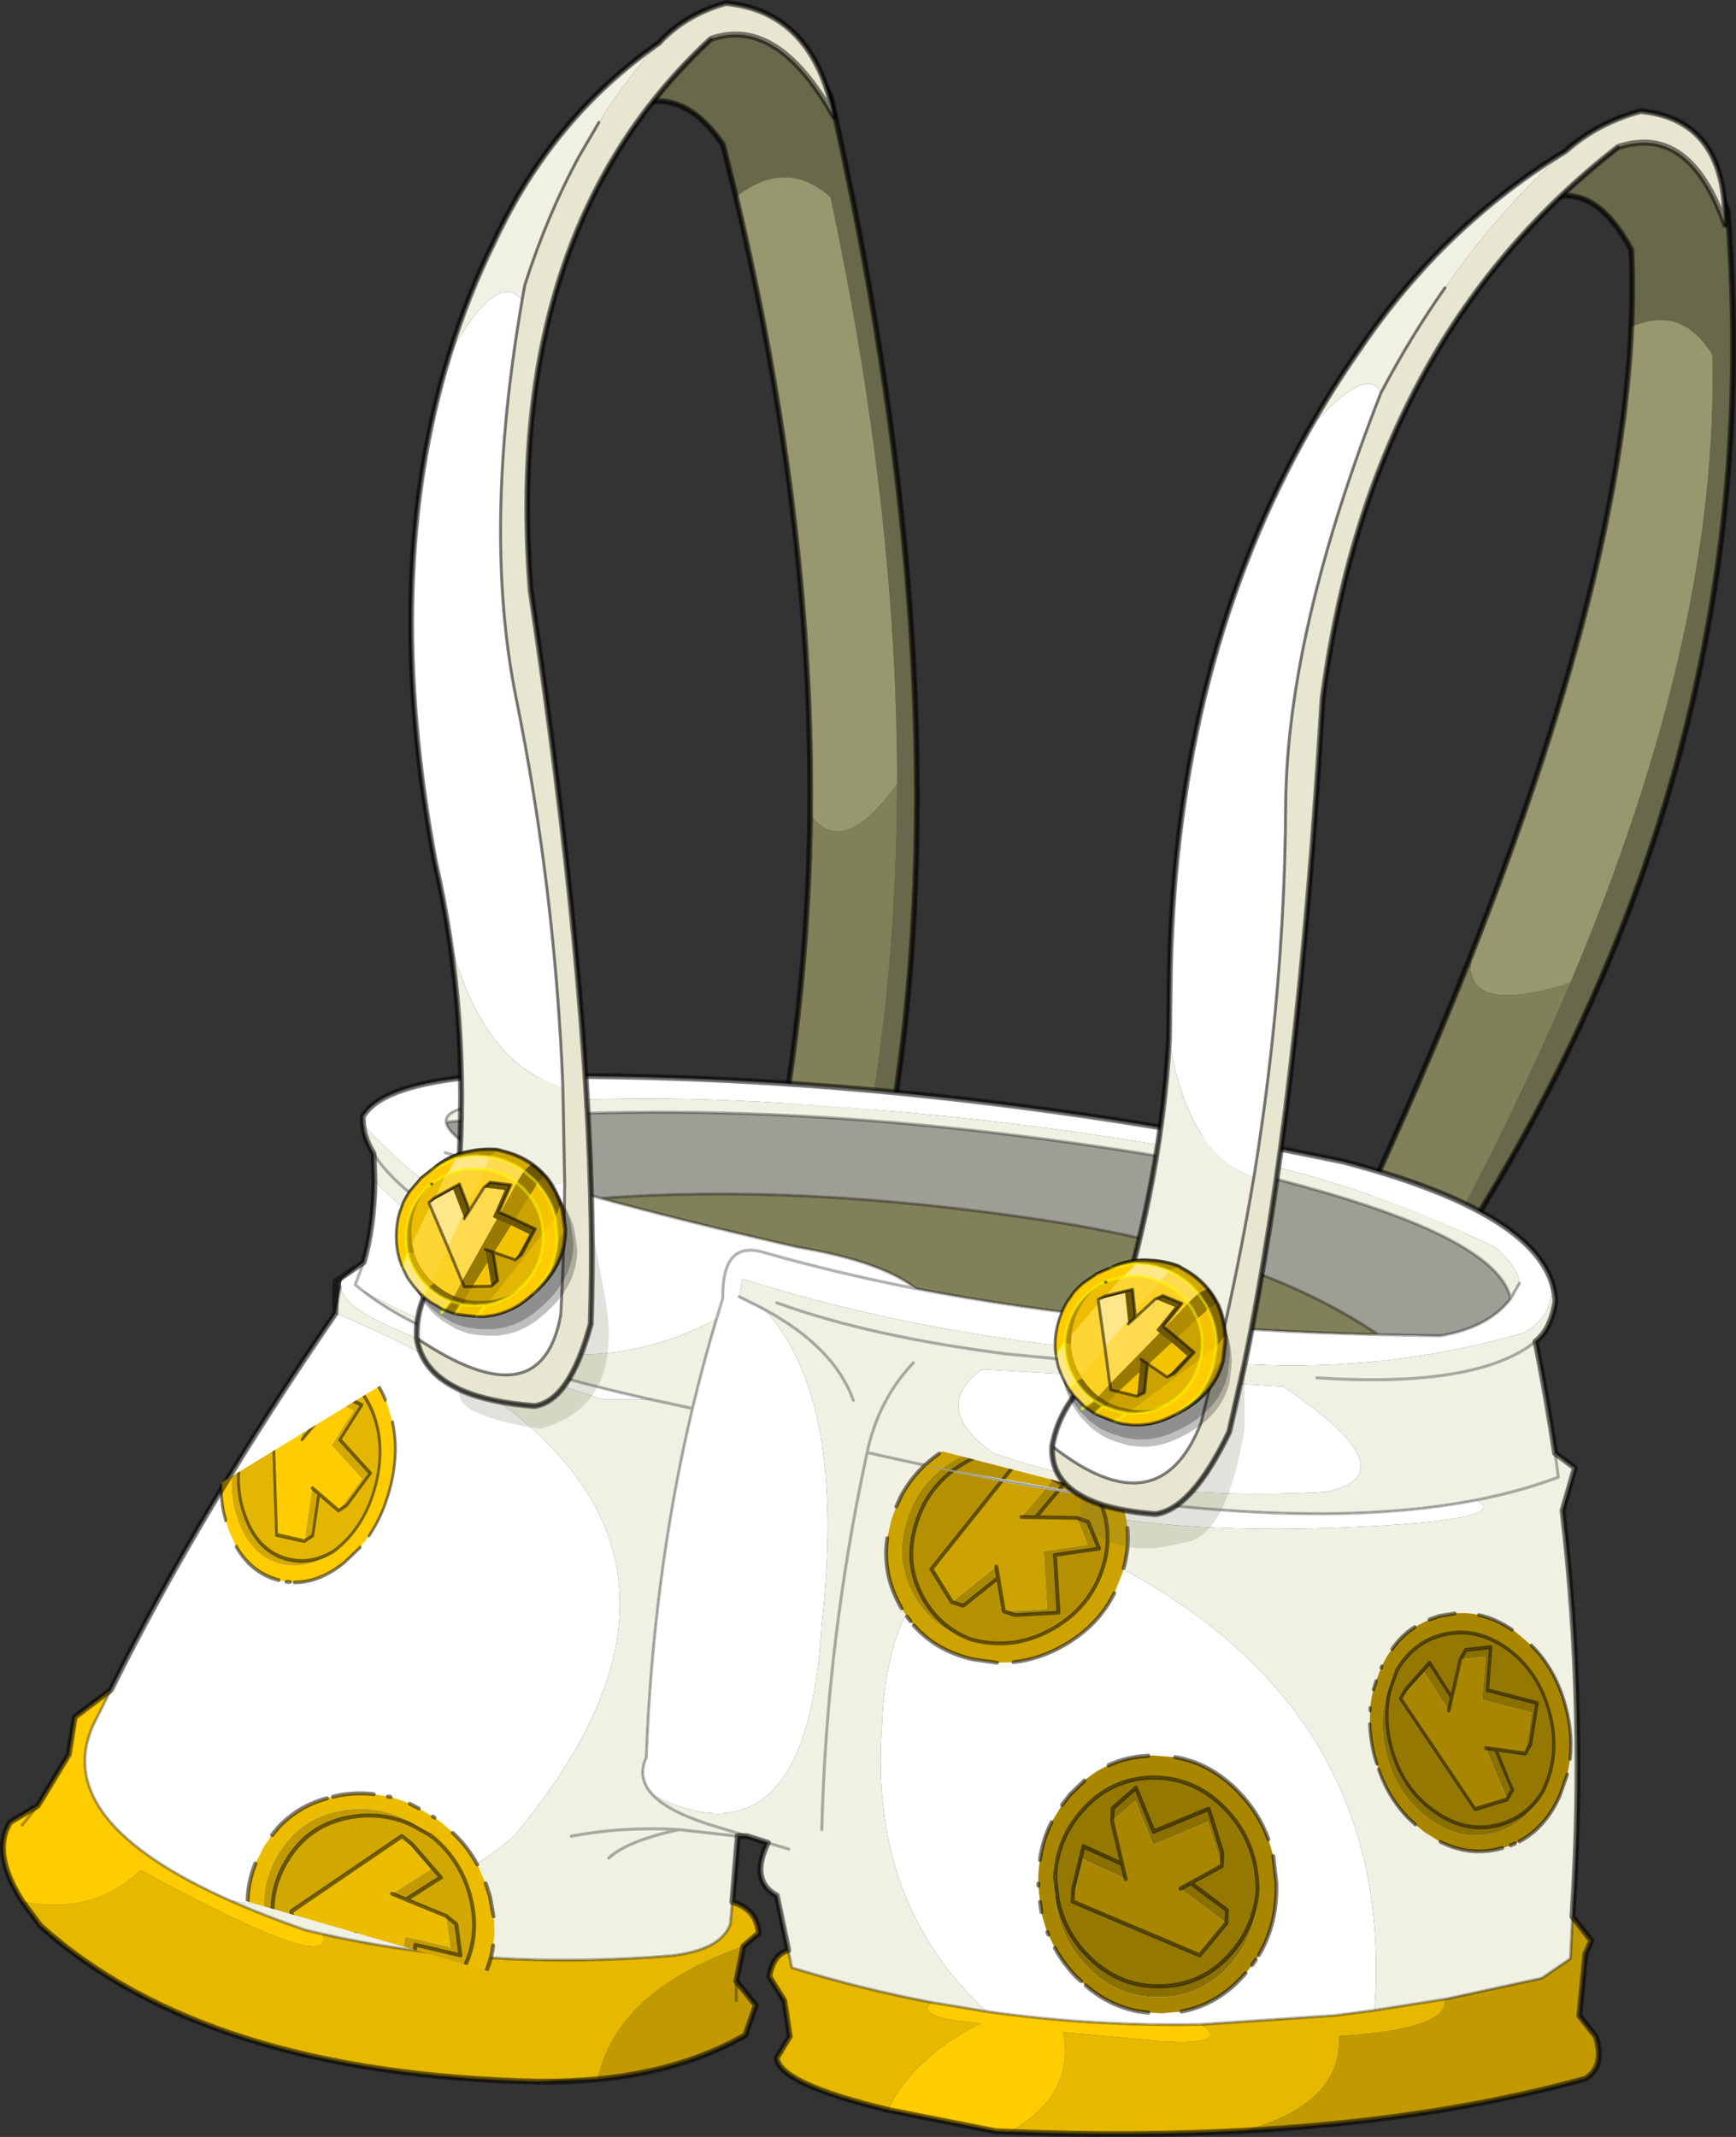 <?xml version="1.0"?>
<svg xmlns="http://www.w3.org/2000/svg" xmlns:xlink="http://www.w3.org/1999/xlink" width="289.3px" height="355.95px"><rect width="100%" height="100%" fill="#333333" stroke="none"/><g transform="matrix(1, 0, 0, 1, -80.05, -7.5)"><use xlink:href="#object-0" width="289.3" height="355.95" transform="matrix(1, 0, 0, 1, 80.05, 7.5)"/></g><defs><g transform="matrix(1, 0, 0, 1, 0.5, 0.5)" id="object-0"><use xlink:href="#object-1" width="289.05" height="352.8" transform="matrix(1, 0, 0, 1, -0.25, 2.4)"/><use xlink:href="#object-2" width="31.5" height="31.5" transform="matrix(1.026, -0.275, 0.334, 1.248, 223.1, 272.7)"/><use xlink:href="#object-4" width="31.5" height="31.5" transform="matrix(0.873, -0.994, 0.938, 0.967, 163.85, 313.8)"/><use xlink:href="#object-6" width="41.85" height="41.4" transform="matrix(1.301, 0, 0, 1.301, 67.1, 237.45)"/><use xlink:href="#object-10" width="38.6" height="38.55" transform="matrix(1.324, 0.122, 0, 1.324, 35.75, 290.95)"/><use xlink:href="#object-14" width="32.25" height="36.8" transform="matrix(1.251, 0, 0, 1.251, 31.95, 221.2)"/><use xlink:href="#object-18" width="55.35" height="54.4" transform="matrix(1, 0, 0, 1, 139.65, 229.8)"/><use xlink:href="#object-22" width="288" height="355.95" transform="matrix(1, 0, 0, 1, -0.5, -0.5)"/><use xlink:href="#object-23" width="29.15" height="31.1" transform="matrix(0.866, -0.5, 0.5, 0.866, 60.15, 200.25)"/><use xlink:href="#object-25" width="29.15" height="31.1" transform="matrix(0.966, -0.259, 0.259, 0.966, 171.95, 213.55)"/></g><g transform="matrix(1, 0, 0, 1, 0.25, -2.4)" id="object-1"><path fill-rule="evenodd" fill="#68684a" stroke="none" d="M271.35 53.95Q271.65 47.25 271.35 41.1Q265.45 30.2 257.9 32.5L268.4 21Q280.85 18.5 287.4 34.5Q288.7 50.7 288.15 66.6Q285.45 141 241.5 208.65L239.5 207.95Q252.05 184.7 261.2 163.2Q286 104.55 284.85 58.6Q279.8 50.25 271.35 53.95M122.15 32.3L120 23.65Q112.7 12.9 103.45 18L115.45 7Q125.75 -4.3 137.95 15.5Q140.5 26.95 142.65 38.05Q158.9 123.6 147.8 187.95L144 188.2Q148.95 160.55 149 130.1Q149 84.35 137.9 32.35Q130.5 25.75 122.15 32.3"/><path fill-rule="evenodd" fill="#989870" stroke="none" d="M271.35 53.95Q279.8 50.25 284.85 58.6Q286 104.55 261.2 163.2Q242.75 169.1 244.75 158.35Q269.5 95.65 271.35 53.95M122.15 32.3Q130.5 25.75 137.9 32.35Q149 84.35 149 130.1Q139.9 142.75 134.5 135.15Q135 86.5 122.15 32.3"/><path fill-rule="evenodd" fill="#80805a" stroke="none" d="M261.2 163.2Q252.05 184.7 239.5 207.95L225.45 203Q236.4 179.5 244.75 158.35Q242.75 169.1 261.2 163.2M149 130.1Q148.95 160.55 144 188.2L129.45 189Q134.15 163 134.5 135.15Q139.9 142.75 149 130.1"/><path fill="none" stroke="#000000" stroke-opacity="0.502" stroke-width="0.5" stroke-linecap="round" stroke-linejoin="round" d="M239.5 207.95L241.5 208.65Q285.45 141 288.15 66.6Q288.7 50.7 287.4 34.5Q280.85 18.5 268.4 21L257.9 32.5Q265.45 30.2 271.35 41.1Q271.65 47.25 271.35 53.95Q269.5 95.65 244.75 158.35Q236.4 179.5 225.45 203L239.5 207.95M144 188.2L147.8 187.95Q158.9 123.6 142.65 38.05Q140.5 26.95 137.95 15.5Q125.75 -4.3 115.45 7L103.45 18Q112.7 12.9 120 23.65L122.15 32.3Q135 86.5 134.5 135.15Q134.15 163 129.45 189L144 188.2M241.5 208.65L240.9 209.5M147.8 187.95L147.45 190"/><path fill="none" stroke="#000000" stroke-opacity="0.502" stroke-width="1" stroke-linecap="round" stroke-linejoin="round" d="M257.9 32.5L268.4 21Q280.85 18.5 287.4 34.5Q288.7 50.7 288.15 66.6Q285.45 141 241.5 208.65L225.45 203Q236.4 179.5 244.75 158.35Q269.5 95.65 271.35 53.95Q271.65 47.25 271.35 41.1Q265.45 30.2 257.9 32.5M137.95 15.5Q125.75 -4.3 115.45 7L103.45 18Q112.7 12.9 120 23.65L122.15 32.3Q135 86.5 134.5 135.15Q134.15 163 129.45 189L147.8 187.95Q158.9 123.6 142.65 38.05Q140.5 26.95 137.95 15.5"/><path fill-rule="evenodd" fill="#f0f0e3" stroke="none" d="M257.95 212.65Q258.6 214.4 258.7 216.25Q257.95 220.95 255.4 222.95Q257.25 232.2 258.65 241.55L261.95 244L259.9 251.1Q263.85 284.45 261.55 318.75L261.2 325.75L256.45 329L240.55 332.45L240.25 332.5L228.55 334.35Q232.55 279.8 175.45 255.5Q147.55 253.8 146.45 287.5Q144.45 316.55 163.9 334.55L154.8 333.05Q142.95 330.8 131.45 327.25L130.85 324.35L128.95 315.25Q124.4 312.75 127.45 306.45L124 305.35L122.6 304.9L122.45 305.35L121.55 316.3L121.2 320Q119.65 324.3 111.45 325.25Q80.55 327.8 53.25 321.65L50.45 321Q43.5 318.6 37.9 316.1Q68.35 320.45 85.2 305.25Q131.7 249.7 55.4 218.25L56.25 213.8Q56.5 217.1 65.7 221L68.3 222.15L68.95 222.4L70.95 223.05L99.95 232.6L107.95 232.6Q88.4 228.25 75.7 223.1Q65.75 219.05 59.95 214.5Q93.1 233.1 118.9 219.2Q116.7 226.55 114.9 234.1Q108.35 261.7 107.2 292.25Q105.6 295.7 108.35 298.55Q134.05 311.25 136.45 270Q140.65 232.3 126.8 217.55L122.7 215.5L123.2 212.5Q154.7 222.5 192.7 225.25L207.6 226.75Q231.2 227.95 253.45 221.5Q258.8 218.4 257.95 212.65M141.7 232.75Q138.55 223.9 126.8 217.55Q138.55 223.9 141.7 232.75M252.7 213.25L251.25 215.8Q247.65 220.6 239.55 222L229.15 221.8Q208.95 208.05 173.45 202.75Q132.85 196.6 99.6 199.1L85.95 195.1Q74.2 189.35 73.85 186.4Q73.65 184.45 78.45 183.75Q106.65 181.25 136.95 183.75Q171.05 185.95 203.95 192.25Q224.1 195.55 248.7 207.25Q252.6 210.7 252.7 213.25M61.9 196.3L61.75 191.65Q60.2 189.15 60 186.75Q74.3 202.5 91.95 207Q80.7 208.55 67.2 201.25L61.9 196.3M258.65 241.55L259.2 245.55Q252.95 247.9 245.55 249.35Q252.95 247.9 259.2 245.55L258.65 241.55M69.45 199.5Q64.1 195.45 61.75 191.65Q64.1 195.45 69.45 199.5M185.2 226.75L167.5 225.05Q144.5 222.15 128.95 216.5Q144.5 222.15 167.5 225.05L185.2 226.75M154.9 243.85Q153.05 245.3 173.35 250.2Q193.65 255.1 222.8 253.95Q251.95 252.8 245.55 249.35Q212.2 255.85 154.9 243.85L144 241.45Q137.25 272.65 136.45 304.25Q137.25 272.65 144 241.45L154.9 243.85M213.35 230.45L163.15 227.6Q154.5 233.95 164.95 241.5Q188.35 249.8 220.45 248Q234.95 245.05 213.35 230.45M114.9 234.1L107.95 232.6L114.9 234.1M151.7 226.5Q145.85 232.7 144 241.45Q145.85 232.7 151.7 226.5M130.95 307.5L127.45 306.45L130.95 307.5M108.35 298.55Q110.9 301.15 117.2 303.25L122.6 304.9L117.2 303.25Q110.9 301.15 108.35 298.55M94.7 305.35Q103.45 303.7 112.65 304.25Q103.85 306.2 100.95 309Q103.85 306.2 112.65 304.25Q103.45 303.7 94.7 305.35M112.65 304.25L122.45 305.35L112.65 304.25M73.85 186.4Q132.8 180.75 206.45 194.5Q248.8 204.55 251.25 215.8Q248.8 204.55 206.45 194.5Q132.8 180.75 73.85 186.4M218.95 229Q245.7 230.75 255.4 222.95Q245.7 230.75 218.95 229"/><path fill-rule="evenodd" fill="#ffffff" stroke="none" d="M257.95 212.65Q258.8 218.4 253.45 221.5Q231.2 227.95 207.6 226.75L192.7 225.25Q154.7 222.5 123.2 212.5L122.7 215.5L126.8 217.55Q140.65 232.3 136.45 270Q134.05 311.25 108.35 298.55Q105.6 295.7 107.2 292.25Q108.35 261.7 114.9 234.1Q116.7 226.55 118.9 219.2L119.95 215.75Q119.8 206.05 126.75 208.1Q138.85 211.55 152.15 214.15Q186.55 220.8 229.15 221.8L239.55 222Q247.65 220.6 251.25 215.8L252.7 213.25Q252.6 210.7 248.7 207.25Q224.1 195.55 203.95 192.25Q171.05 185.95 136.95 183.75Q106.65 181.25 78.45 183.75Q73.65 184.45 73.85 186.4Q74.2 189.35 85.95 195.1L99.6 199.1Q113.6 202.95 132.45 207.25Q146.35 209.6 152.15 214.15Q138.85 211.55 126.75 208.1Q119.8 206.05 119.95 215.75L118.9 219.2Q93.1 233.1 59.95 214.5L58.7 213.5L60.1 209.75L56.45 212.5L56.25 213.8Q56.5 217.1 65.7 221L68.3 222.15L68.95 222.4L70.95 223.05L99.95 232.6L107.95 232.6Q88.4 228.25 75.7 223.1Q65.75 219.05 59.95 214.5L58.7 213.5L60.1 209.75Q61.8 203.85 61.9 196.3L67.2 201.25Q80.7 208.55 91.95 207Q74.3 202.5 60 186.75L59.95 185.5Q62.8 180.55 76.7 179Q145.6 176.75 223.45 193Q253.55 200.9 257.95 212.65M17.95 281Q32.75 251.15 55.4 218.25Q131.7 249.7 85.2 305.25Q68.35 320.45 37.9 316.1Q8.05 302.85 14.95 287L17.95 281M245.55 249.35Q251.95 252.8 222.8 253.95Q193.65 255.1 173.35 250.2Q153.05 245.3 154.9 243.85Q212.2 255.85 245.55 249.35M213.35 230.45Q234.95 245.05 220.45 248Q188.35 249.8 164.95 241.5Q154.5 233.95 163.15 227.6L213.35 230.45M163.9 334.55Q144.45 316.55 146.45 287.5Q147.55 253.8 175.45 255.5Q232.55 279.8 228.55 334.35L222.05 335.2L199.75 336.7Q181.45 337.05 163.9 334.55M85.95 195.1L73.7 191.5L85.95 195.1"/><path fill-rule="evenodd" fill="#c2c289" stroke="none" d="M229.15 221.8Q186.55 220.8 152.15 214.15Q146.35 209.6 132.45 207.25Q113.6 202.95 99.6 199.1Q132.85 196.6 173.45 202.75Q208.95 208.05 229.15 221.8"/><path fill-rule="evenodd" fill="#c19a02" stroke="none" d="M261.55 318.75L264.7 322.75L263.7 325L262.7 335.25L265.45 338.75Q267 343.7 263.7 345.75Q238.4 352.7 207 354.4Q223.3 349.8 222.6 338.65Q241.15 337.5 240.25 332.5L240.55 332.45L256.45 329L261.2 325.75L261.55 318.75M123.4 323.7L122.2 329.5L125.45 333.5L123.7 338.5Q113.3 344.45 99.1 345.85Q102.3 331.05 123.4 323.7M122.2 332.75L122.2 329.5L122.2 332.75"/><path fill-rule="evenodd" fill="#e6b800" stroke="none" d="M207 354.4Q188.45 355.4 167.75 354.6Q178.7 348.45 176.7 338L192.95 339.5Q204.7 340.15 199.75 336.7L222.05 335.2L228.55 334.35L240.25 332.5Q241.15 337.5 222.6 338.65Q223.3 349.8 207 354.4M147.5 350.95Q129.25 346.55 128.95 342.25L131.1 338.7L130.2 332.75L127.7 328.75Q128.3 325.05 130.85 324.35L131.45 327.25Q142.95 330.8 154.8 333.05Q151.6 335.6 162.95 336.5Q151.45 342.35 147.5 350.95M121.55 316.3Q125.6 317.5 125.95 321.5L123.4 323.65L123.4 323.7Q102.3 331.05 99.1 345.85L89.2 346.25Q33.75 345 6.2 320.25L3.25 316.25Q15.15 318.55 22.95 311Q55.8 328.9 53.25 321.65Q80.55 327.8 111.45 325.25Q119.65 324.3 121.2 320L121.55 316.3"/><path fill-rule="evenodd" fill="#ffcc00" stroke="none" d="M167.75 354.6L165.45 354.5L147.5 350.95Q151.45 342.35 162.95 336.5Q151.6 335.6 154.8 333.05L163.9 334.55Q181.45 337.05 199.75 336.7Q204.7 340.15 192.95 339.5L176.7 338Q178.7 348.45 167.75 354.6M3.25 316.25Q-2 308.1 1.2 303L5.8 300.25L10.95 291.75L11.95 285.5L17.95 281L14.95 287Q8.05 302.85 37.9 316.1Q43.5 318.6 50.45 321L53.25 321.65Q55.8 328.9 22.95 311Q15.15 318.55 3.25 316.25M3.2 303.5L5.8 300.25L3.2 303.5"/><path fill-rule="evenodd" fill="#cccc99" stroke="none" d="M124 305.35L122.45 305.35L122.6 304.9L124 305.35"/><path fill="none" stroke="#000000" stroke-opacity="0.302" stroke-width="0.5" stroke-linecap="round" stroke-linejoin="round" d="M255.4 222.95Q257.95 220.95 258.7 216.25Q258.6 214.4 257.95 212.65Q253.55 200.9 223.45 193Q145.6 176.75 76.7 179Q62.8 180.55 59.95 185.5L60 186.75Q60.2 189.15 61.75 191.65L61.9 196.3Q61.8 203.85 60.1 209.75L56.45 212.5M122.7 215.5L126.8 217.55Q138.55 223.9 141.7 232.75M252.7 213.25L251.25 215.8Q247.65 220.6 239.55 222L229.15 221.8Q186.55 220.8 152.15 214.15Q138.85 211.55 126.75 208.1Q119.8 206.05 119.95 215.75L118.9 219.2Q116.7 226.55 114.9 234.1Q108.35 261.7 107.2 292.25Q105.6 295.7 108.35 298.55Q110.9 301.15 117.2 303.25L122.6 304.9L124 305.35L127.45 306.45Q124.4 312.75 128.95 315.25L130.85 324.35Q128.3 325.05 127.7 328.75L130.2 332.75L131.1 338.7L128.95 342.25Q129.25 346.55 147.5 350.95L165.45 354.5L167.75 354.6Q188.45 355.4 207 354.4Q238.4 352.7 263.7 345.75Q267 343.7 265.45 338.75L262.7 335.25L263.7 325L264.7 322.75L261.55 318.75Q263.85 284.45 259.9 251.1L261.95 244L258.65 241.55Q257.25 232.2 255.4 222.95Q245.7 230.75 218.95 229M124 305.35L122.45 305.35L121.55 316.3Q125.6 317.5 125.95 321.5L123.4 323.65L123.4 323.7L122.2 329.5L125.45 333.5L123.7 338.5Q113.3 344.45 99.1 345.85L89.2 346.25Q33.75 345 6.2 320.25L3.25 316.25Q-2 308.1 1.2 303L5.8 300.25L10.95 291.75L11.95 285.5L17.95 281Q32.75 251.15 55.4 218.25L56.25 213.8M245.55 249.35Q252.95 247.9 259.2 245.55L258.65 241.55M240.55 332.45L256.45 329L261.2 325.75L261.55 318.75M85.95 195.1Q74.2 189.35 73.85 186.4Q73.65 184.45 78.45 183.75M61.75 191.65Q64.1 195.45 69.45 199.5M60.1 209.75L58.7 213.5L59.95 214.5Q65.75 219.05 75.7 223.1Q88.4 228.25 107.95 232.6L114.9 234.1M17.95 281L14.95 287Q8.05 302.85 37.9 316.1Q43.5 318.6 50.45 321L53.25 321.65Q80.55 327.8 111.45 325.25Q119.65 324.3 121.2 320L121.55 316.3M5.8 300.25L3.2 303.5M128.95 216.5Q144.5 222.15 167.5 225.05L185.2 226.75M154.9 243.85L144 241.45Q137.25 272.65 136.45 304.25M99.6 199.1Q132.85 196.6 173.45 202.75Q208.95 208.05 229.15 221.8M99.6 199.1Q113.6 202.95 132.45 207.25Q146.35 209.6 152.15 214.15M85.95 195.1L99.6 199.1M144 241.45Q145.85 232.7 151.7 226.5M127.45 306.45L130.95 307.5M122.2 329.5L122.2 332.75M130.85 324.35L131.45 327.25Q142.95 330.8 154.8 333.05L163.9 334.55Q181.45 337.05 199.75 336.7L222.05 335.2L228.55 334.35L240.25 332.5M100.95 309Q103.85 306.2 112.65 304.25Q103.45 303.7 94.7 305.35M122.45 305.35L112.65 304.25M73.7 191.5L85.95 195.1M251.25 215.8Q248.8 204.55 206.45 194.5Q132.8 180.75 73.85 186.4M154.9 243.85Q212.2 255.85 245.55 249.35"/><path fill-rule="evenodd" fill="#000000" fill-opacity="0.341" stroke="none" d="M239.55 222L229.15 221.8Q186.55 220.8 152.15 214.15Q146.35 209.6 132.45 207.25Q113.6 202.95 99.6 199.1L85.95 195.1Q74.2 189.35 73.85 186.4Q132.8 180.75 206.45 194.5Q248.8 204.55 251.25 215.8Q247.65 220.6 239.55 222"/></g><g transform="matrix(1, 0, 0, 1, 0.25, 0.25)" id="object-2"><use xlink:href="#object-3" width="31.5" height="31.5" transform="matrix(1, 0, 0, 1, -0.25, -0.25)"/></g><g transform="matrix(1, 0, 0, 1, 0.25, 0.25)" id="object-3"><path fill-rule="evenodd" fill="#a88600" stroke="none" d="M26 4.15L26.45 4.55L28.3 6.75Q31 10.55 31 15.5Q31 19.1 29.55 22.15L28.5 24L26.45 26.45Q23 29.9 18.5 30.75L17.8 30.85L17 30.95L15.7 31L15.5 31Q10.4 31 6.5 28.15L5 26.85L4.6 26.5L4.55 26.45L3.4 25.15L2.55 24.05L2.2 23.5Q0.4 20.55 0.1 17.1L0.05 16.3L0 15.5Q0 13.2 0.6 11.15L1.2 9.45L1.3 9.15Q1.85 8 2.55 6.95L3.3 6L4.55 4.55L4.6 4.5L4.75 4.35Q5.8 3.3 7 2.55Q9 1.15 11.35 0.55L13.85 0.1L15.5 0L18 0.2Q19.85 0.45 21.55 1.2Q23.95 2.2 26 4.15M19.85 10.85L19.85 10.9L19.8 10.85L19.85 10.85M16.95 6.1L20.85 6.6L18.6 11.85L25.6 15.1L22.95 20L18.65 18.5L17.2 18L18.35 25.1L13.1 25.25L6.3 9L10.95 6.5L13.1 12.1L14.1 10.55L16.95 6.1M24.05 25.35L24.45 24.95Q28.3 21.1 28.3 15.65Q28.3 10.2 24.45 6.3Q20.55 2.45 15.1 2.45Q10.6 2.45 7.2 5.1L6.8 5.4L5.8 6.3L4.85 7.35Q1.9 10.9 1.9 15.65Q1.9 21.1 5.8 24.95Q9.65 28.85 15.1 28.85Q20.25 28.85 24.05 25.35"/><path fill-rule="evenodd" fill="#8a6f01" stroke="none" d="M19.85 10.85L26.8 14.1L24.15 19L22.95 20L25.6 15.1L18.6 11.85L20.85 6.6L16.95 6.1L18.15 5.1L22.05 5.6L19.8 10.85L19.85 10.9L19.85 10.85M18.65 18.5L19.55 24.1L18.35 25.1L17.2 18L18.65 18.5M6.3 9L7.5 8L12.15 5.5L14.1 10.55L13.1 12.1L10.95 6.5L6.3 9M24.05 25.35Q20.25 28.85 15.1 28.85Q9.65 28.85 5.8 24.95Q1.9 21.1 1.9 15.65Q1.9 10.9 4.85 7.35L5.8 6.3L6.8 5.4L6.8 5.45L5.1 7.5Q2.9 10.7 2.9 14.8Q2.9 20.25 6.8 24.1Q10.65 28 16.1 28Q20.6 28 24.05 25.35"/><path fill-rule="evenodd" fill="#957801" stroke="none" d="M22.95 20L24.15 19L26.8 14.1L19.85 10.85L19.8 10.85L22.05 5.6L18.15 5.1L16.95 6.1L14.1 10.55L12.15 5.5L7.5 8L6.3 9L13.1 25.25L18.35 25.1L19.55 24.1L18.65 18.5L22.95 20M7.2 5.1Q10.6 2.45 15.1 2.45Q20.55 2.45 24.45 6.3Q28.3 10.2 28.3 15.65Q28.3 21.1 24.45 24.95L24.05 25.35Q20.6 28 16.1 28Q10.65 28 6.8 24.1Q2.9 20.25 2.9 14.8Q2.9 10.7 5.1 7.5L6.8 5.45L6.85 5.45L7.2 5.1"/><path fill="none" stroke="#000000" stroke-opacity="0.502" stroke-width="0.5" stroke-linecap="round" stroke-linejoin="round" d="M28.3 6.75Q31 10.55 31 15.5Q31 19.1 29.55 22.15M28.5 24L26.45 26.45Q23 29.9 18.5 30.75M17.8 30.85L17 30.95M15.7 31L15.5 31Q10.4 31 6.5 28.15M3.4 25.15L2.55 24.05L2.2 23.5Q0.4 20.55 0.1 17.1M0.05 16.3L0 15.5Q0 13.2 0.6 11.15M1.2 9.45L1.3 9.15M2.55 6.95L3.3 6M4.6 4.5L4.75 4.35M7 2.55Q9 1.15 11.35 0.55M13.85 0.1L15.5 0L18 0.2M21.55 1.2Q23.95 2.2 26 4.15M22.95 20L24.15 19L26.8 14.1L19.85 10.85L19.85 10.9M19.8 10.85L22.05 5.6L18.15 5.1L16.95 6.1L14.1 10.55L12.15 5.5L7.5 8L6.3 9L13.1 25.25L18.35 25.1L19.55 24.1L18.65 18.5L22.95 20M7.2 5.1Q10.6 2.45 15.1 2.45Q20.55 2.45 24.45 6.3Q28.3 10.2 28.3 15.65Q28.3 21.1 24.45 24.95L24.05 25.35Q20.6 28 16.1 28Q10.65 28 6.8 24.1Q2.9 20.25 2.9 14.8Q2.9 10.7 5.1 7.5L6.8 5.45L6.85 5.45L7.2 5.1L6.8 5.4M13.1 12.1L14.1 10.55M19.8 10.85L19.85 10.85M18.65 18.5L17.2 18"/></g><g transform="matrix(1, 0, 0, 1, 0.25, 0.25)" id="object-4"><use xlink:href="#object-5" width="31.5" height="31.5" transform="matrix(1, 0, 0, 1, -0.25, -0.25)"/></g><g transform="matrix(1, 0, 0, 1, 0.25, 0.25)" id="object-5"><path fill-rule="evenodd" fill="#a88600" stroke="none" d="M26 4.15L26.45 4.55L28.3 6.75Q31 10.55 31 15.5Q31 19.1 29.55 22.15L28.5 24L26.45 26.45Q23 29.9 18.5 30.75L17.8 30.85L17 30.95L15.7 31L15.5 31Q10.4 31 6.5 28.15L5 26.85L4.6 26.5L4.55 26.45L3.4 25.15L2.55 24.05L2.2 23.5Q0.4 20.55 0.1 17.1L0.05 16.3L0 15.5Q0 13.2 0.6 11.15L1.2 9.45L1.3 9.15Q1.85 8 2.55 6.95L3.3 6L4.55 4.55L4.6 4.5L4.75 4.35Q5.8 3.3 7 2.55Q9 1.15 11.35 0.55L13.85 0.1L15.5 0L18 0.2Q19.85 0.45 21.55 1.2Q23.95 2.2 26 4.15M19.85 10.85L19.85 10.9L19.8 10.85L19.85 10.85M16.95 6.1L20.85 6.6L18.6 11.85L25.6 15.1L22.95 20L18.65 18.5L17.2 18L18.35 25.1L13.1 25.25L6.3 9L10.95 6.5L13.1 12.1L14.1 10.55L16.95 6.1M24.05 25.35L24.45 24.95Q28.3 21.1 28.3 15.65Q28.3 10.2 24.45 6.3Q20.55 2.45 15.1 2.45Q10.6 2.45 7.2 5.1L6.8 5.4L5.8 6.3L4.85 7.35Q1.9 10.9 1.9 15.65Q1.9 21.1 5.8 24.95Q9.65 28.85 15.1 28.85Q20.25 28.85 24.05 25.35"/><path fill-rule="evenodd" fill="#8a6f01" stroke="none" d="M19.85 10.85L26.8 14.1L24.15 19L22.95 20L25.6 15.1L18.6 11.85L20.85 6.6L16.95 6.1L18.15 5.1L22.05 5.6L19.8 10.85L19.85 10.9L19.85 10.85M18.65 18.5L19.55 24.1L18.35 25.1L17.2 18L18.65 18.5M6.3 9L7.5 8L12.15 5.5L14.1 10.55L13.1 12.1L10.95 6.5L6.3 9M24.05 25.35Q20.25 28.85 15.1 28.85Q9.65 28.85 5.8 24.95Q1.9 21.1 1.9 15.65Q1.9 10.9 4.85 7.35L5.8 6.3L6.8 5.4L6.8 5.45L5.1 7.5Q2.9 10.7 2.9 14.8Q2.9 20.25 6.8 24.1Q10.65 28 16.1 28Q20.6 28 24.05 25.35"/><path fill-rule="evenodd" fill="#957801" stroke="none" d="M22.95 20L24.15 19L26.8 14.1L19.85 10.85L19.8 10.85L22.05 5.6L18.15 5.1L16.95 6.1L14.1 10.55L12.15 5.5L7.5 8L6.3 9L13.1 25.25L18.35 25.1L19.55 24.1L18.65 18.5L22.95 20M7.2 5.1Q10.6 2.45 15.1 2.45Q20.55 2.45 24.45 6.3Q28.3 10.2 28.3 15.65Q28.3 21.1 24.45 24.95L24.05 25.35Q20.6 28 16.1 28Q10.65 28 6.8 24.1Q2.9 20.25 2.9 14.8Q2.9 10.7 5.1 7.5L6.8 5.45L6.85 5.45L7.2 5.1"/><path fill="none" stroke="#000000" stroke-opacity="0.502" stroke-width="0.5" stroke-linecap="round" stroke-linejoin="round" d="M28.3 6.75Q31 10.55 31 15.5Q31 19.1 29.55 22.15M28.5 24L26.45 26.45Q23 29.9 18.5 30.75M17.8 30.85L17 30.95M15.7 31L15.5 31Q10.4 31 6.5 28.15M3.4 25.15L2.55 24.05L2.2 23.5Q0.4 20.55 0.1 17.1M0.05 16.3L0 15.5Q0 13.2 0.6 11.15M1.2 9.45L1.3 9.15M2.55 6.95L3.3 6M4.6 4.5L4.75 4.35M7 2.55Q9 1.15 11.35 0.55M13.85 0.1L15.5 0L18 0.2M21.55 1.2Q23.95 2.2 26 4.15M22.95 20L24.15 19L26.8 14.1L19.85 10.85L19.85 10.9M19.8 10.85L22.05 5.6L18.15 5.1L16.95 6.1L14.1 10.55L12.15 5.5L7.5 8L6.3 9L13.1 25.25L18.35 25.1L19.55 24.1L18.65 18.5L22.95 20M7.2 5.1Q10.6 2.45 15.1 2.45Q20.55 2.45 24.45 6.3Q28.3 10.2 28.3 15.65Q28.3 21.1 24.45 24.95L24.05 25.35Q20.6 28 16.1 28Q10.65 28 6.8 24.1Q2.9 20.25 2.9 14.8Q2.9 10.7 5.1 7.5L6.8 5.45L6.85 5.45L7.2 5.1L6.8 5.4M13.1 12.1L14.1 10.55M19.8 10.85L19.85 10.85M18.65 18.5L17.2 18"/></g><g transform="matrix(1, 0, 0, 1, 10.6, 7.45)" id="object-6"><clipPath id="object-7" transform="matrix(1, 0, 0, 1, -10.6, -7.45)"><path fill-rule="evenodd" fill="#e3b602" stroke="none" d="M4.7 -7.2L24.4 -1.95Q20.6 14.6 20.65 33.2L3.65 33.7L-10.35 15.95L4.7 -7.2" transform="translate(10.6,7.45)"/><path fill="none" stroke="#000000" stroke-opacity="0.502" stroke-width="0.5" stroke-linecap="round" stroke-linejoin="round" d="M4.7 -7.2L-10.35 15.95L3.65 33.7L20.65 33.2Q20.6 14.6 24.4 -1.95L4.7 -7.2" transform="translate(10.6,7.45)"/></clipPath><g clip-path="url(#object-7)"><use xlink:href="#object-8" width="31.5" height="31.5" transform="matrix(1, 0, 0, 1, -0.25, -0.25)"/></g></g><g transform="matrix(1, 0, 0, 1, 0.25, 0.25)" id="object-8"><use xlink:href="#object-9" width="31.5" height="31.5" transform="matrix(1, 0, 0, 1, -0.25, -0.25)"/></g><g transform="matrix(1, 0, 0, 1, 0.25, 0.25)" id="object-9"><path fill-rule="evenodd" fill="#e5b700" stroke="none" d="M26 4.15L26.45 4.55L28.3 6.75Q31 10.55 31 15.5Q31 19.1 29.55 22.15L28.5 24L26.45 26.45Q23 29.9 18.5 30.75L17.8 30.85L17 30.95L15.7 31L15.5 31Q10.4 31 6.5 28.15L5 26.85L4.6 26.5L4.55 26.45L3.4 25.15L2.55 24.05L2.2 23.5Q0.4 20.55 0.1 17.1L0.05 16.3L0 15.5Q0 13.2 0.6 11.15L1.2 9.45L1.3 9.15Q1.85 8 2.55 6.95L3.3 6L4.55 4.55L4.6 4.5L4.75 4.35Q5.8 3.3 7 2.55Q9 1.15 11.35 0.55L13.85 0.1L15.5 0L18 0.2Q19.85 0.45 21.55 1.2Q23.95 2.2 26 4.15M19.85 10.85L19.85 10.9L19.8 10.85L19.85 10.85M16.95 6.1L20.85 6.6L18.6 11.85L25.6 15.1L22.95 20L18.65 18.5L17.2 18L18.35 25.1L13.1 25.25L6.3 9L10.95 6.5L13.1 12.1L14.1 10.55L16.95 6.1M24.05 25.35L24.45 24.95Q28.3 21.1 28.3 15.65Q28.3 10.2 24.45 6.3Q20.55 2.45 15.1 2.45Q10.6 2.45 7.2 5.1L6.8 5.4L5.8 6.3L4.85 7.35Q1.9 10.9 1.9 15.65Q1.9 21.1 5.8 24.95Q9.65 28.85 15.1 28.85Q20.25 28.85 24.05 25.35"/><path fill-rule="evenodd" fill="#bc9701" stroke="none" d="M19.85 10.85L26.8 14.1L24.15 19L22.95 20L25.6 15.1L18.6 11.85L20.85 6.6L16.95 6.1L18.15 5.1L22.05 5.6L19.8 10.85L19.85 10.9L19.85 10.85M18.65 18.5L19.55 24.1L18.35 25.1L17.2 18L18.65 18.5M6.3 9L7.5 8L12.15 5.5L14.1 10.55L13.1 12.1L10.95 6.5L6.3 9M24.05 25.35Q20.25 28.85 15.1 28.85Q9.65 28.85 5.8 24.95Q1.9 21.1 1.9 15.65Q1.9 10.9 4.85 7.35L5.8 6.3L6.8 5.4L6.8 5.45L5.1 7.5Q2.9 10.7 2.9 14.8Q2.9 20.25 6.8 24.1Q10.65 28 16.1 28Q20.6 28 24.05 25.35"/><path fill-rule="evenodd" fill="#cba301" stroke="none" d="M22.95 20L24.15 19L26.8 14.1L19.85 10.85L19.8 10.85L22.05 5.6L18.15 5.1L16.95 6.1L14.1 10.55L12.15 5.5L7.5 8L6.3 9L13.1 25.25L18.35 25.1L19.55 24.1L18.65 18.5L22.95 20M7.2 5.1Q10.6 2.45 15.1 2.45Q20.55 2.45 24.45 6.3Q28.3 10.2 28.3 15.65Q28.3 21.1 24.45 24.95L24.05 25.35Q20.6 28 16.1 28Q10.65 28 6.8 24.1Q2.9 20.25 2.9 14.8Q2.9 10.7 5.1 7.5L6.8 5.45L6.85 5.45L7.2 5.1"/><path fill="none" stroke="#000000" stroke-opacity="0.502" stroke-width="0.5" stroke-linecap="round" stroke-linejoin="round" d="M28.3 6.75Q31 10.55 31 15.5Q31 19.1 29.55 22.15M28.5 24L26.45 26.45Q23 29.9 18.5 30.75M17.8 30.85L17 30.95M15.7 31L15.5 31Q10.4 31 6.5 28.15M3.4 25.15L2.55 24.05L2.2 23.5Q0.4 20.55 0.1 17.1M0.05 16.3L0 15.5Q0 13.2 0.6 11.15M1.2 9.45L1.3 9.15M2.55 6.95L3.3 6M4.6 4.5L4.75 4.35M7 2.55Q9 1.15 11.35 0.55M13.85 0.1L15.5 0L18 0.2M21.55 1.2Q23.95 2.2 26 4.15M22.95 20L24.15 19L26.8 14.1L19.85 10.85L19.85 10.9M19.8 10.85L22.05 5.6L18.15 5.1L16.95 6.1L14.1 10.55L12.15 5.5L7.5 8L6.3 9L13.1 25.25L18.35 25.1L19.55 24.1L18.65 18.5L22.95 20M7.2 5.1Q10.6 2.45 15.1 2.45Q20.55 2.45 24.45 6.3Q28.3 10.2 28.3 15.65Q28.3 21.1 24.45 24.95L24.05 25.35Q20.6 28 16.1 28Q10.65 28 6.8 24.1Q2.9 20.25 2.9 14.8Q2.9 10.7 5.1 7.5L6.8 5.45L6.85 5.45L7.2 5.1L6.8 5.4M13.1 12.1L14.1 10.55M19.8 10.85L19.85 10.85M18.65 18.5L17.2 18"/></g><g transform="matrix(1, 0, 0, 1, 0.3, 0.3)" id="object-10"><clipPath id="object-11" transform="matrix(1, 0, 0, 1, 0.65, 0.5)"><path fill-rule="evenodd" fill="#e3b602" stroke="none" d="M1.45 18.05Q1.15 11.2 5.45 6.45Q10.55 0.75 19.6 0.75Q27.75 0.75 33 6.75Q37.25 11.6 37.25 16.35Q37.25 17.95 36.7 20.45L36.1 22.9Q15.45 23.95 1.45 18.05" transform="translate(-0.65,-0.5)"/><path fill="none" stroke="#000000" stroke-opacity="0.502" stroke-width="0.5" stroke-linecap="round" stroke-linejoin="round" d="M36.1 22.9L37.15 22.9M1.45 18.05Q1.15 11.2 5.45 6.45Q10.55 0.75 19.6 0.75Q27.75 0.75 33 6.75Q37.25 11.6 37.25 16.35Q37.25 17.95 36.7 20.45L36.1 22.9L35.5 24.75M1.75 21L1.45 18.05L0.9 17.9M1.45 18.05Q15.45 23.95 36.1 22.9" transform="translate(-0.65,-0.5)"/></clipPath><g clip-path="url(#object-11)"><use xlink:href="#object-12" width="31.5" height="31.5" transform="matrix(0.259, 0.966, -0.966, 0.259, 30.15, -0.3)"/></g></g><g transform="matrix(1, 0, 0, 1, 0.25, 0.25)" id="object-12"><use xlink:href="#object-13" width="31.5" height="31.5" transform="matrix(1, 0, 0, 1, -0.25, -0.25)"/></g><g transform="matrix(1, 0, 0, 1, 0.25, 0.25)" id="object-13"><path fill-rule="evenodd" fill="#ebbc00" stroke="none" d="M26 4.15L26.45 4.55L28.3 6.75Q31 10.55 31 15.5Q31 19.1 29.55 22.15L28.5 24L26.45 26.45Q23 29.9 18.5 30.75L17.8 30.85L17 30.95L15.7 31L15.5 31Q10.4 31 6.5 28.15L5 26.85L4.6 26.5L4.55 26.45L3.4 25.15L2.55 24.05L2.2 23.5Q0.4 20.55 0.1 17.1L0.05 16.3L0 15.5Q0 13.2 0.6 11.15L1.2 9.45L1.3 9.15Q1.85 8 2.55 6.95L3.3 6L4.55 4.55L4.6 4.5L4.75 4.35Q5.8 3.3 7 2.55Q9 1.15 11.35 0.55L13.85 0.1L15.5 0L18 0.2Q19.85 0.45 21.55 1.2Q23.95 2.2 26 4.15M19.85 10.85L19.85 10.9L19.8 10.85L19.85 10.85M16.95 6.1L20.85 6.6L18.6 11.85L25.6 15.1L22.95 20L18.65 18.5L17.2 18L18.35 25.1L13.1 25.25L6.3 9L10.95 6.5L13.1 12.1L14.1 10.55L16.95 6.1M24.05 25.35L24.45 24.95Q28.3 21.1 28.3 15.65Q28.3 10.2 24.45 6.3Q20.55 2.45 15.1 2.45Q10.6 2.45 7.2 5.1L6.8 5.4L5.8 6.3L4.85 7.35Q1.9 10.9 1.9 15.65Q1.9 21.1 5.8 24.95Q9.65 28.85 15.1 28.85Q20.25 28.85 24.05 25.35"/><path fill-rule="evenodd" fill="#c19b01" stroke="none" d="M19.85 10.85L26.8 14.1L24.15 19L22.95 20L25.6 15.1L18.6 11.85L20.85 6.6L16.95 6.1L18.15 5.1L22.05 5.6L19.8 10.85L19.85 10.9L19.85 10.85M18.65 18.5L19.55 24.1L18.35 25.1L17.2 18L18.65 18.5M6.3 9L7.5 8L12.15 5.5L14.1 10.55L13.1 12.1L10.95 6.5L6.3 9M24.05 25.35Q20.25 28.85 15.1 28.85Q9.65 28.85 5.8 24.95Q1.9 21.1 1.9 15.65Q1.9 10.9 4.85 7.35L5.8 6.3L6.8 5.4L6.8 5.45L5.1 7.5Q2.9 10.7 2.9 14.8Q2.9 20.25 6.8 24.1Q10.65 28 16.1 28Q20.6 28 24.05 25.35"/><path fill-rule="evenodd" fill="#d1a701" stroke="none" d="M22.95 20L24.15 19L26.8 14.1L19.85 10.85L19.8 10.85L22.05 5.6L18.15 5.1L16.95 6.1L14.1 10.55L12.15 5.5L7.5 8L6.3 9L13.1 25.25L18.35 25.1L19.55 24.1L18.65 18.5L22.95 20M7.2 5.1Q10.6 2.45 15.1 2.45Q20.55 2.45 24.45 6.3Q28.3 10.2 28.3 15.65Q28.3 21.1 24.45 24.95L24.05 25.35Q20.6 28 16.1 28Q10.65 28 6.8 24.1Q2.9 20.25 2.9 14.8Q2.9 10.7 5.1 7.5L6.8 5.45L6.85 5.45L7.2 5.1"/><path fill="none" stroke="#000000" stroke-opacity="0.502" stroke-width="0.5" stroke-linecap="round" stroke-linejoin="round" d="M28.3 6.75Q31 10.55 31 15.5Q31 19.1 29.55 22.15M28.5 24L26.45 26.45Q23 29.9 18.5 30.75M17.8 30.85L17 30.95M15.7 31L15.5 31Q10.4 31 6.5 28.15M3.4 25.15L2.55 24.05L2.2 23.5Q0.4 20.55 0.1 17.1M0.05 16.3L0 15.5Q0 13.2 0.6 11.15M1.2 9.45L1.3 9.15M2.55 6.95L3.3 6M4.6 4.5L4.75 4.35M7 2.55Q9 1.15 11.35 0.55M13.85 0.1L15.5 0L18 0.2M21.55 1.2Q23.95 2.2 26 4.15M22.95 20L24.15 19L26.8 14.1L19.85 10.85L19.85 10.9M19.8 10.85L22.05 5.6L18.15 5.1L16.95 6.1L14.1 10.55L12.15 5.5L7.5 8L6.3 9L13.1 25.25L18.35 25.1L19.55 24.1L18.65 18.5L22.95 20M7.2 5.1Q10.6 2.45 15.1 2.45Q20.55 2.45 24.45 6.3Q28.3 10.2 28.3 15.65Q28.3 21.1 24.45 24.95L24.05 25.35Q20.6 28 16.1 28Q10.65 28 6.8 24.1Q2.9 20.25 2.9 14.8Q2.9 10.7 5.1 7.5L6.8 5.45L6.85 5.45L7.2 5.1L6.8 5.4M13.1 12.1L14.1 10.55M19.8 10.85L19.85 10.85M18.65 18.5L17.2 18"/></g><g transform="matrix(1, 0, 0, 1, 0.25, 0.3)" id="object-14"><clipPath id="object-15" transform="matrix(1, 0, 0, 1, 1.25, 0.45)"><path fill-rule="evenodd" fill="#e3b602" stroke="none" d="M27.2 5.3L27 5.85Q27 6.4 29.4 11.1Q31.75 15.8 31.75 21.5Q31.75 28.7 23.5 33Q17.3 36.25 11.75 36.25Q6.35 36.25 5.05 32.8Q4.5 28.5 4 26.75L3.1 24.55L2.4 23.1Q8.9 10 16.2 0.7L27.2 5.3" transform="translate(-1.25,-0.45)"/><path fill="none" stroke="#000000" stroke-opacity="0.502" stroke-width="0.5" stroke-linecap="round" stroke-linejoin="round" d="M28 2.25L27.2 5.3L28 5.65M27.2 5.3L27 5.85Q27 6.4 29.4 11.1Q31.75 15.8 31.75 21.5Q31.75 28.7 23.5 33Q17.3 36.25 11.75 36.25Q6.35 36.25 5.05 32.8Q4.5 28.5 4 26.75L3.1 24.55L2.4 23.1L2 23.9M27.2 5.3L16.2 0.7Q8.9 10 2.4 23.1L1.5 21" transform="translate(-1.25,-0.45)"/></clipPath><g clip-path="url(#object-15)"><use xlink:href="#object-16" width="31.5" height="31.5" transform="matrix(0.701, 0.188, -0.259, 0.966, 7.9, -0.3)"/></g></g><g transform="matrix(1, 0, 0, 1, 0.25, 0.25)" id="object-16"><use xlink:href="#object-17" width="31.5" height="31.5" transform="matrix(1, 0, 0, 1, -0.25, -0.25)"/></g><g transform="matrix(1, 0, 0, 1, 0.25, 0.25)" id="object-17"><path fill-rule="evenodd" fill="#ffcc00" stroke="none" d="M26 4.15L26.45 4.55L28.3 6.75Q31 10.55 31 15.5Q31 19.1 29.55 22.15L28.5 24L26.45 26.45Q23 29.9 18.5 30.75L17.8 30.85L17 30.95L15.7 31L15.5 31Q10.4 31 6.5 28.15L5 26.85L4.6 26.5L4.55 26.45L3.4 25.15L2.55 24.05L2.2 23.5Q0.4 20.55 0.1 17.1L0.05 16.3L0 15.5Q0 13.2 0.6 11.15L1.2 9.45L1.3 9.15Q1.85 8 2.55 6.95L3.3 6L4.55 4.55L4.6 4.5L4.75 4.35Q5.8 3.3 7 2.55Q9 1.15 11.35 0.55L13.85 0.1L15.5 0L18 0.2Q19.85 0.45 21.55 1.2Q23.95 2.2 26 4.15M19.85 10.85L19.85 10.9L19.8 10.85L19.85 10.85M16.95 6.1L20.85 6.6L18.6 11.85L25.6 15.1L22.95 20L18.65 18.5L17.2 18L18.35 25.1L13.1 25.25L6.3 9L10.95 6.5L13.1 12.1L14.1 10.55L16.95 6.1M24.05 25.35L24.45 24.95Q28.3 21.1 28.3 15.65Q28.3 10.2 24.45 6.3Q20.55 2.45 15.1 2.45Q10.6 2.45 7.2 5.1L6.8 5.4L5.8 6.3L4.85 7.35Q1.9 10.9 1.9 15.65Q1.9 21.1 5.8 24.95Q9.65 28.85 15.1 28.85Q20.25 28.85 24.05 25.35"/><path fill-rule="evenodd" fill="#d2a902" stroke="none" d="M19.85 10.85L26.8 14.1L24.15 19L22.95 20L25.6 15.1L18.6 11.85L20.85 6.6L16.95 6.1L18.15 5.1L22.05 5.6L19.8 10.85L19.85 10.9L19.85 10.85M18.65 18.5L19.55 24.1L18.35 25.1L17.2 18L18.65 18.5M6.3 9L7.5 8L12.15 5.5L14.1 10.55L13.1 12.1L10.95 6.5L6.3 9M24.05 25.35Q20.25 28.85 15.1 28.85Q9.65 28.85 5.8 24.95Q1.9 21.1 1.9 15.65Q1.9 10.9 4.85 7.35L5.8 6.3L6.8 5.4L6.8 5.45L5.1 7.5Q2.9 10.7 2.9 14.8Q2.9 20.25 6.8 24.1Q10.65 28 16.1 28Q20.6 28 24.05 25.35"/><path fill-rule="evenodd" fill="#e3b602" stroke="none" d="M22.95 20L24.15 19L26.8 14.1L19.85 10.85L19.8 10.85L22.05 5.6L18.15 5.1L16.95 6.1L14.1 10.55L12.15 5.5L7.5 8L6.3 9L13.1 25.25L18.35 25.1L19.55 24.1L18.65 18.5L22.95 20M7.2 5.1Q10.6 2.45 15.1 2.45Q20.55 2.45 24.45 6.3Q28.3 10.2 28.3 15.65Q28.3 21.1 24.45 24.95L24.05 25.35Q20.6 28 16.1 28Q10.65 28 6.8 24.1Q2.9 20.25 2.9 14.8Q2.9 10.7 5.1 7.5L6.8 5.45L6.85 5.45L7.2 5.1"/><path fill="none" stroke="#000000" stroke-opacity="0.502" stroke-width="0.5" stroke-linecap="round" stroke-linejoin="round" d="M28.3 6.75Q31 10.55 31 15.5Q31 19.1 29.55 22.15M28.5 24L26.45 26.45Q23 29.9 18.5 30.75M17.8 30.85L17 30.95M15.7 31L15.5 31Q10.4 31 6.5 28.15M3.4 25.15L2.55 24.05L2.2 23.5Q0.4 20.55 0.1 17.1M0.05 16.3L0 15.5Q0 13.2 0.6 11.15M1.2 9.45L1.3 9.15M2.55 6.95L3.3 6M4.6 4.5L4.75 4.35M7 2.55Q9 1.15 11.35 0.55M13.85 0.1L15.5 0L18 0.2M21.55 1.2Q23.95 2.2 26 4.15M22.95 20L24.15 19L26.8 14.1L19.85 10.85L19.85 10.9M19.8 10.85L22.05 5.6L18.15 5.1L16.95 6.1L14.1 10.55L12.15 5.5L7.5 8L6.3 9L13.1 25.25L18.35 25.1L19.55 24.1L18.65 18.5L22.95 20M7.2 5.1Q10.6 2.45 15.1 2.45Q20.55 2.45 24.45 6.3Q28.3 10.2 28.3 15.65Q28.3 21.1 24.45 24.95L24.05 25.35Q20.6 28 16.1 28Q10.65 28 6.8 24.1Q2.9 20.25 2.9 14.8Q2.9 10.7 5.1 7.5L6.8 5.45L6.85 5.45L7.2 5.1L6.8 5.4M13.1 12.1L14.1 10.55M19.8 10.85L19.85 10.85M18.65 18.5L17.2 18"/></g><g transform="matrix(1, 0, 0, 1, 0.45, 0.45)" id="object-18"><clipPath id="object-19" transform="matrix(1, 0, 0, 1, 4.75, 10.25)"><path fill-rule="evenodd" fill="#e3b602" stroke="none" d="M49.9 19.65L50.9 22.4Q52.25 25.85 52.25 29Q52.25 32.85 49.65 37.95Q47 43.15 43.25 46.5Q39.25 50 25.25 50Q14.25 50 8.75 41Q5 34.85 5 28.1Q5 22.25 9.2 16.7L12.35 13.25L12.45 13.15Q30.55 17.3 49.9 19.65" transform="translate(-4.75,-10.25)"/><path fill="none" stroke="#000000" stroke-opacity="0.502" stroke-width="0.5" stroke-linecap="round" stroke-linejoin="round" d="M49.75 16.5Q49.5 16.75 49.5 17.75L49.9 19.65L51.3 19.8M49.9 19.65L50.9 22.4Q52.25 25.85 52.25 29Q52.25 32.85 49.65 37.95Q47 43.15 43.25 46.5Q39.25 50 25.25 50Q14.25 50 8.75 41Q5 34.85 5 28.1Q5 22.25 9.2 16.7L12.35 13.25L12.45 13.15L14.5 10.5M12.45 13.15Q30.55 17.3 49.9 19.65" transform="translate(-4.75,-10.25)"/></clipPath><g clip-path="url(#object-19)"><use xlink:href="#object-20" width="31.5" height="31.5" transform="matrix(0.616, 1.067, -1.141, 0.659, 35.5, -0.45)"/></g></g><g transform="matrix(1, 0, 0, 1, 0.25, 0.25)" id="object-20"><use xlink:href="#object-21" width="31.5" height="31.5" transform="matrix(1, 0, 0, 1, -0.25, -0.25)"/></g><g transform="matrix(1, 0, 0, 1, 0.25, 0.25)" id="object-21"><path fill-rule="evenodd" fill="#cca300" stroke="none" d="M26 4.15L26.45 4.55L28.3 6.75Q31 10.55 31 15.5Q31 19.1 29.55 22.15L28.5 24L26.45 26.45Q23 29.9 18.5 30.75L17.8 30.85L17 30.95L15.7 31L15.5 31Q10.4 31 6.5 28.15L5 26.85L4.6 26.5L4.55 26.45L3.4 25.15L2.55 24.05L2.2 23.5Q0.4 20.55 0.1 17.1L0.05 16.3L0 15.5Q0 13.2 0.6 11.15L1.2 9.45L1.3 9.15Q1.85 8 2.55 6.95L3.3 6L4.55 4.55L4.6 4.5L4.75 4.35Q5.8 3.3 7 2.55Q9 1.15 11.35 0.55L13.85 0.1L15.5 0L18 0.2Q19.85 0.45 21.55 1.2Q23.95 2.2 26 4.15M19.85 10.85L19.85 10.9L19.8 10.85L19.85 10.85M16.95 6.1L20.85 6.6L18.6 11.85L25.6 15.1L22.95 20L18.65 18.5L17.2 18L18.35 25.1L13.1 25.25L6.3 9L10.95 6.5L13.1 12.1L14.1 10.55L16.95 6.1M24.05 25.35L24.45 24.95Q28.3 21.1 28.3 15.65Q28.3 10.2 24.45 6.3Q20.55 2.45 15.1 2.45Q10.6 2.45 7.2 5.1L6.8 5.4L5.8 6.3L4.85 7.35Q1.9 10.9 1.9 15.65Q1.9 21.1 5.8 24.95Q9.65 28.85 15.1 28.85Q20.25 28.85 24.05 25.35"/><path fill-rule="evenodd" fill="#a88701" stroke="none" d="M19.85 10.85L26.8 14.1L24.15 19L22.95 20L25.6 15.1L18.6 11.85L20.85 6.6L16.95 6.1L18.15 5.1L22.05 5.6L19.8 10.85L19.85 10.9L19.85 10.85M18.65 18.5L19.55 24.1L18.35 25.1L17.2 18L18.65 18.5M6.3 9L7.5 8L12.15 5.5L14.1 10.55L13.1 12.1L10.95 6.5L6.3 9M24.05 25.35Q20.25 28.85 15.1 28.85Q9.65 28.85 5.8 24.95Q1.9 21.1 1.9 15.65Q1.9 10.9 4.85 7.35L5.8 6.3L6.8 5.4L6.8 5.45L5.1 7.5Q2.9 10.7 2.9 14.8Q2.9 20.25 6.8 24.1Q10.65 28 16.1 28Q20.6 28 24.05 25.35"/><path fill-rule="evenodd" fill="#b59101" stroke="none" d="M22.95 20L24.15 19L26.8 14.1L19.85 10.85L19.8 10.85L22.05 5.6L18.15 5.1L16.95 6.1L14.1 10.55L12.15 5.5L7.5 8L6.3 9L13.1 25.25L18.35 25.1L19.55 24.1L18.65 18.5L22.95 20M7.2 5.1Q10.6 2.45 15.1 2.45Q20.55 2.45 24.45 6.3Q28.3 10.2 28.3 15.65Q28.3 21.1 24.45 24.95L24.05 25.35Q20.6 28 16.1 28Q10.65 28 6.8 24.1Q2.9 20.25 2.9 14.8Q2.9 10.7 5.1 7.5L6.8 5.45L6.85 5.45L7.2 5.1"/><path fill="none" stroke="#000000" stroke-opacity="0.502" stroke-width="0.5" stroke-linecap="round" stroke-linejoin="round" d="M28.3 6.75Q31 10.55 31 15.5Q31 19.1 29.55 22.15M28.5 24L26.45 26.45Q23 29.9 18.5 30.75M17.8 30.85L17 30.95M15.7 31L15.5 31Q10.4 31 6.5 28.15M3.4 25.15L2.55 24.05L2.2 23.5Q0.4 20.55 0.1 17.1M0.05 16.3L0 15.5Q0 13.2 0.6 11.15M1.2 9.45L1.3 9.15M2.55 6.95L3.3 6M4.6 4.5L4.75 4.35M7 2.55Q9 1.15 11.35 0.55M13.85 0.1L15.5 0L18 0.2M21.55 1.2Q23.95 2.2 26 4.15M22.95 20L24.15 19L26.8 14.1L19.85 10.85L19.85 10.9M19.8 10.85L22.05 5.6L18.15 5.1L16.95 6.1L14.1 10.55L12.15 5.5L7.5 8L6.3 9L13.1 25.25L18.35 25.1L19.55 24.1L18.65 18.5L22.95 20M7.2 5.1Q10.6 2.45 15.1 2.45Q20.55 2.45 24.45 6.3Q28.3 10.2 28.3 15.65Q28.3 21.1 24.45 24.95L24.05 25.35Q20.6 28 16.1 28Q10.65 28 6.8 24.1Q2.9 20.25 2.9 14.8Q2.9 10.7 5.1 7.5L6.8 5.45L6.85 5.45L7.2 5.1L6.8 5.4M13.1 12.1L14.1 10.55M19.8 10.85L19.85 10.85M18.65 18.5L17.2 18"/></g><g transform="matrix(1, 0, 0, 1, 0.5, 0.5)" id="object-22"><path fill="none" stroke="#000000" stroke-opacity="0.502" stroke-width="1" stroke-linecap="round" stroke-linejoin="round" d="M257.95 212.65Q253.55 200.9 223.45 193Q145.6 176.75 76.7 179Q62.8 180.55 59.95 185.5L60 186.75Q60.2 189.15 61.75 191.65L61.9 196.3Q61.8 203.85 60.1 209.75L55.4 212.95L55.4 218.25Q32.75 251.15 17.95 281L11.95 285.5L10.95 291.75L5.8 300.25L1.2 303Q-2 308.1 3.25 316.25L6.2 320.25Q33.75 345 89.2 346.25Q109.85 346.45 123.7 338.5L125.45 333.5L122.2 329.5L123.4 323.65L125.95 321.5Q125.6 317.5 121.55 316.3L122.45 305.35L124 305.35L127.45 306.45Q124.4 312.75 128.95 315.25L130.85 324.35Q128.3 325.05 127.7 328.75L130.2 332.75L131.1 338.7L128.95 342.25Q129.25 346.55 147.5 350.95L165.45 354.5L167.75 354.6Q223.45 356.8 263.7 345.75Q267 343.7 265.45 338.75L262.7 335.25L263.7 325L264.7 322.75L261.55 318.75Q263.85 284.45 259.9 251.1L261.95 244L258.65 241.55Q257.25 232.2 255.4 222.95Q257.95 220.95 258.7 216.25Q258.6 214.4 257.95 212.65"/><path fill-rule="evenodd" fill="#e7e7d1" stroke="none" d="M260.4 24.65Q265.65 19.95 272.9 18Q287.25 19.4 287 36.95Q281.05 20.05 269.15 24Q227.7 56.15 219.9 116Q215.9 183.45 206.9 226.75L204.35 238Q198.15 250.9 192.05 251.7Q183.9 251.1 179.65 248.65Q174.55 245.8 174.85 240.4Q192.65 254.35 199.65 236.5L203.8 219.45Q206.45 207.5 208.45 195.6Q210.25 184.5 211.45 173.5Q213.65 153.4 213.75 133.5Q214 104.8 229.6 65Q234.55 55.6 240.3 47.45Q249.4 34.4 260.4 24.65M99.3 19.9L100 18.8Q104.25 12.2 109.3 6.65Q113.6 1.95 120.45 0Q135.05 1.4 138.5 18.95Q129 2.05 117.95 6Q83.2 38.15 87.95 98Q97.45 161.5 98.1 203.6Q98.2 212.25 97.95 220Q94.45 232.9 88.55 233.7Q80.9 233.1 76.2 231L75.6 230.7Q69.8 227.85 68.95 222.4Q89.7 236.35 92.95 218.5Q93.55 207.5 93.6 196.55L93.3 180.5Q92 147.7 85.45 115.5Q79.9 87.75 86.5 49.55L86.95 47Q90.7 35.3 96 25.55L99.3 19.9"/><path fill-rule="evenodd" fill="#68684a" fill-opacity="0.188" stroke="none" d="M206.9 226.75L206.9 237.5Q203.85 256 196.45 256.5Q186.15 259.4 179.6 253L179.65 248.65Q183.9 251.1 192.05 251.7Q198.15 250.9 204.35 238L206.9 226.75M98.1 203.6L100.25 215.1Q103.75 233.75 89.45 237.5Q74.75 235.15 76.2 231Q80.9 233.1 88.55 233.7Q94.45 232.9 97.95 220Q98.2 212.25 98.1 203.6"/><path fill-rule="evenodd" fill="#ffffff" stroke="none" d="M174.85 240.4Q176.15 232.95 183.05 227.5Q193.45 219.5 203.8 219.45L199.65 236.5Q192.65 254.35 174.85 240.4M194.3 172.5L194.45 161Q195.55 109.6 217.8 70.7Q227.6 60 229.6 65Q214 104.8 213.75 133.5Q213.65 153.4 211.45 173.5Q210.25 184.5 208.45 195.6Q197.45 191.85 194.3 172.5M74.35 58.65Q82.4 44.25 86.5 49.55Q79.9 87.75 85.45 115.5Q92 147.7 93.3 180.5Q80.15 177.15 74.45 156.1Q73.45 149.45 71.95 143Q63 95.45 74.35 58.65M68.95 222.4Q68.7 214.95 74.45 209.5Q84 197.25 93.6 196.55Q93.55 207.5 92.95 218.5Q89.7 236.35 68.95 222.4"/><path fill-rule="evenodd" fill="#f0f0e3" stroke="none" d="M183.05 227.5Q192.95 198.85 194.3 172.5Q197.45 191.85 208.45 195.6Q206.45 207.5 203.8 219.45Q193.45 219.5 183.05 227.5M217.8 70.7Q221.65 63.9 226.15 57.5Q240.05 37 260.4 24.65Q249.4 34.4 240.3 47.45Q234.55 55.6 229.6 65Q227.6 60 217.8 70.7M109.3 6.65Q104.25 12.2 100 18.8L99.3 19.9L96 25.55Q90.7 35.3 86.95 47L86.5 49.55Q82.4 44.25 74.35 58.65Q77.4 48.65 81.95 39.5Q91.55 19 109.3 6.65M74.45 209.5Q78.25 181.7 74.45 156.1Q80.15 177.15 93.3 180.5L93.6 196.55Q84 197.25 74.45 209.5"/><path fill="none" stroke="#000000" stroke-opacity="0.502" stroke-width="0.5" stroke-linecap="round" stroke-linejoin="round" d="M260.4 24.65Q265.65 19.95 272.9 18Q287.25 19.4 287 36.95M269.15 24Q227.7 56.15 219.9 116Q215.9 183.45 206.9 226.75L204.35 238Q198.15 250.9 192.05 251.7Q183.9 251.1 179.65 248.65Q174.55 245.8 174.85 240.4Q176.15 232.95 183.05 227.5Q192.95 198.85 194.3 172.5L194.45 161Q195.55 109.6 217.8 70.7Q221.65 63.9 226.15 57.5Q240.05 37 260.4 24.65M240.3 47.45Q234.55 55.6 229.6 65Q214 104.8 213.75 133.5Q213.65 153.4 211.45 173.5Q210.25 184.5 208.45 195.6Q206.45 207.5 203.8 219.45L199.65 236.5Q192.65 254.35 174.85 240.4M109.3 6.65Q91.55 19 81.95 39.5Q77.4 48.65 74.35 58.65Q63 95.45 71.95 143Q73.45 149.45 74.45 156.1Q78.25 181.7 74.45 209.5Q68.7 214.95 68.95 222.4Q69.8 227.85 75.6 230.7L76.2 231Q80.9 233.1 88.55 233.7Q94.45 232.9 97.95 220Q98.2 212.25 98.1 203.6Q97.45 161.5 87.95 98Q83.2 38.15 117.95 6M86.5 49.55L86.95 47Q90.7 35.3 96 25.55L99.3 19.9M109.3 6.65Q113.6 1.95 120.45 0Q135.05 1.4 138.5 18.95M93.6 196.55L93.3 180.5Q92 147.7 85.45 115.5Q79.9 87.75 86.5 49.55M68.95 222.4Q89.7 236.35 92.95 218.5Q93.55 207.5 93.6 196.55"/><path fill="none" stroke="#000000" stroke-opacity="0.502" stroke-width="1" stroke-linecap="round" stroke-linejoin="round" d="M272.9 18Q287.25 19.4 287 36.95Q281.05 20.05 269.15 24Q227.7 56.15 219.9 116Q215.9 183.45 206.9 226.75L204.35 238Q198.15 250.9 192.05 251.7Q183.9 251.1 179.65 248.65Q174.55 245.8 174.85 240.4Q176.15 232.95 183.05 227.5Q192.95 198.85 194.3 172.5L194.45 161Q195.55 109.6 217.8 70.7Q221.65 63.9 226.15 57.5Q240.05 37 260.4 24.65Q265.65 19.95 272.9 18M81.95 39.5Q77.4 48.65 74.35 58.65Q63 95.45 71.95 143Q73.45 149.45 74.45 156.1Q78.25 181.7 74.45 209.5Q68.7 214.95 68.95 222.4Q69.8 227.85 75.6 230.7L76.2 231Q80.9 233.1 88.55 233.7Q94.45 232.9 97.95 220Q98.2 212.25 98.1 203.6Q97.45 161.5 87.95 98Q83.2 38.15 117.95 6Q129 2.05 138.5 18.95Q135.05 1.4 120.45 0Q113.6 1.95 109.3 6.65Q91.55 19 81.95 39.5"/></g><g transform="matrix(1, 0, 0, 1, 0.45, 0.25)" id="object-23"><use xlink:href="#object-24" width="29.15" height="31.1" transform="matrix(1, 0, 0, 1, -0.45, -0.25)"/></g><g transform="matrix(1, 0, 0, 1, 0.45, 0.25)" id="object-24"><path fill-rule="evenodd" fill="#000000" fill-opacity="0.251" stroke="none" d="M28.2 14.35L28.25 14.45Q28.7 17 28.1 19.9L28.1 20L27.85 20.9L26.7 23.8Q23.85 28.95 16.95 30.4L15.6 30.65Q12.2 31.25 9.1 30.15L8.5 29.9L7.85 29.65L6.9 29.1L6.75 29Q5.1 28.05 3.85 26.85L2.55 25.3L1.25 23L0.7 21.6L0.65 21.35L0.5 20.95L0.5 20.9L0.2 19.45L0.05 18.2L0 17.65L0.15 15.65Q0.35 13.8 1.2 11.95L1.5 11.35L1.85 10.7Q2.85 9 4.15 7.7L5.3 6.75L5.55 6.5Q6.45 5.9 7.45 5.4L8.4 5.05L10 4.5L10 4.45L10.25 4.4L12.65 4.05Q16.1 3.35 19.45 4.6Q21.45 5.25 23.4 6.55L23.8 6.9L23.9 7.05Q26.2 9.15 27.3 11.6L27.35 11.7Q27.95 13 28.2 14.35"/><path fill-rule="evenodd" fill="#000000" fill-opacity="0.251" stroke="none" d="M28.2 13.1L28.25 13.2Q28.7 15.75 28.1 18.65L28.1 18.75L27.85 19.65L26.7 22.55Q23.85 27.7 16.95 29.15L15.6 29.4Q12.2 30 9.1 28.9L8.5 28.65L7.85 28.4L6.9 27.85L6.75 27.75Q5.1 26.8 3.85 25.6L2.55 24.05L1.25 21.75L0.7 20.35L0.65 20.1L0.5 19.7L0.5 19.65L0.2 18.2L0.05 16.95L0 16.4L0.15 14.4Q0.35 12.55 1.2 10.7L1.5 10.1L1.85 9.45Q2.85 7.75 4.15 6.45L5.3 5.5L5.55 5.25Q6.45 4.65 7.45 4.15L8.4 3.8L10 3.25L10 3.2L10.25 3.15L12.65 2.8Q16.1 2.1 19.45 3.35Q21.45 4 23.4 5.3L23.8 5.65L23.9 5.8Q26.2 7.9 27.3 10.35L27.35 10.45Q27.95 11.75 28.2 13.1"/><path fill-rule="evenodd" fill="#b18e01" stroke="none" d="M17 0.65L16.8 0.6L12.65 0.25Q16.1 -0.45 19.45 0.8Q21.45 1.45 23.4 2.75L23.8 3.1L21.75 3.15L21.55 2.95L20.15 2L18.85 1.35L17.25 0.8L17 0.65M2.1 10.3Q2.5 9.05 3.2 7.85Q5.25 4.3 9 2.9L10.15 2.5L11.25 2.35L9.1 3.1Q6.1 4.55 4.3 7.65L3.5 9.3L3 10.9L2.1 10.3M18.8 12.2L23.65 9.25L24.15 10.6L24.45 12.2L20.35 14.35L18.8 12.2M5.15 20.35L5.25 20.35L7.55 18.9L7.45 19.9L8.6 20.5L6.4 21.75L5.15 20.35M17 26.5L19.5 25.6L21.1 24.7Q23.05 23.3 24.45 21.3L26.7 20Q23.85 25.15 16.95 26.6L17 26.5"/><path fill-rule="evenodd" fill="#ffcc00" stroke="none" d="M12.65 0.25L16.8 0.6L17 0.65L14.3 2.25L11.7 2.2L11.25 2.3L11.25 2.35L10.15 2.5L9 2.9Q5.25 4.3 3.2 7.85Q2.5 9.05 2.1 10.3L0.15 11.85Q0.35 10 1.2 8.15L1.5 7.55L1.85 6.9Q2.85 5.2 4.15 3.9L5.3 2.95L5.55 2.7Q6.45 2.1 7.45 1.6L8.4 1.25L10 0.7L10 0.65L10.25 0.6L12.65 0.25M18.65 11.95L18.7 12L18.7 12.05L18.65 11.95M6.75 25.2L9.1 24.3Q12.25 25.45 15.6 24.7L16.05 24.6Q20.6 23.35 22.95 19.25L23.25 18.7L26.35 17.5L25.05 20.3L24.45 21.3Q23.05 23.3 21.1 24.7L19.5 25.6L17 26.5L16.9 26.55L15.6 26.85Q12.2 27.45 9.1 26.35L8.5 26.1L7.85 25.85L6.9 25.3L6.75 25.2M26.6 11.05L26.6 11.15L26.5 11.15L26.6 11.05"/><path fill-rule="evenodd" fill="#fee689" stroke="none" d="M17 0.65L17.25 0.8L18.85 1.35L20.15 2L21.55 2.95L21.75 3.15L21.9 3.25L20.1 4.6Q19.5 4.1 18.8 3.7Q16.6 2.45 14.3 2.25L17 0.65M0.15 11.85L2.1 10.3Q1.2 13.3 2.05 16.5L2.2 17L0.7 17.8L0.65 17.55L0.5 17.15L0.5 17.1L0.2 15.65L0.05 14.4L0 13.85L0.1 12.25L0.15 11.85M9.35 4.8L13.95 4.9L13.25 9.35L8.35 12.8L9.25 5.4L9.35 4.8"/><path fill-rule="evenodd" fill="#d2a902" stroke="none" d="M21.75 3.15L23.8 3.1L23.9 3.25Q26.2 5.35 27.3 7.8L25.7 8.15Q25.05 6.7 24.15 5.55Q23.2 4.25 21.9 3.25L21.75 3.15M3.2 16.3L3.35 16.85L2.2 17L2.05 16.5Q1.2 13.3 2.1 10.3L3 10.9Q2.45 13.55 3.2 16.3"/><path fill-rule="evenodd" fill="#ecbd02" stroke="none" d="M11.7 2.2L14.3 2.25L13.8 2.4L10.65 4.55L10.55 4.55L9.35 4.8L9.25 5.4L3.5 9.3L4.3 7.65Q6.1 4.55 9.1 3.1L11.25 2.35L11.3 2.35L11.7 2.2"/><path fill-rule="evenodd" fill="#fdd535" stroke="none" d="M13.8 2.4L14.3 2.25Q16.6 2.45 18.8 3.7Q19.5 4.1 20.1 4.6L14.7 8.35L15.3 4.65L10.65 4.55L13.8 2.4M3 10.9L3.5 9.3L9.25 5.4L8.35 12.8L3.2 16.3Q2.45 13.55 3 10.9"/><path fill-rule="evenodd" fill="#6d5701" stroke="none" d="M10.65 4.55L15.3 4.65L14.7 8.35L14.55 9.3Q13.85 9.7 13.1 10.05L13.25 9.35L13.95 4.9L9.35 4.8L10.55 4.55L10.65 4.55M18.55 7.2L19.9 6.95L22.65 9.05L18.65 11.95L18.7 12.05L18.7 12L18.8 12.2L20.35 14.35L22.5 17.45L18.4 20L17.05 20.25L21.2 17.7L19.3 14.9L17.75 12.85L17.35 12.2L21.3 9.3L18.55 7.2M12.8 18.3L13.6 16.25L14.5 17.25L14.4 17.5L12.75 21.8L11.4 22.05L12.8 18.3M4.3 20.85L5.15 20.35L6.4 21.75L6.7 21.95L5.7 22.3L5.55 22.1L4.3 20.85M27.3 7.8L27.35 7.9Q27.95 9.2 28.2 10.55L26.6 11.05L26.4 10.15L26.2 9.65L25.7 8.15L27.3 7.8"/><path fill-rule="evenodd" fill="#fdd124" stroke="none" d="M14.7 8.35L20.1 4.6Q22.5 6.4 23.65 9.25L18.8 12.2L18.7 12L18.65 11.95L22.65 9.05L19.9 6.95L18.55 7.2L14.55 9.3L14.7 8.35M8.35 12.8L7.55 18.9L5.25 20.35L5.15 20.35Q4 18.8 3.35 16.85L3.2 16.3L8.35 12.8"/><path fill-rule="evenodd" fill="#fedb4e" stroke="none" d="M13.1 10.05Q13.85 9.7 14.55 9.3L18.55 7.2L21.3 9.3L17.35 12.2L17.75 12.85L7.55 18.9L8.35 12.8L13.25 9.35L13.1 10.05M23.65 9.25Q22.5 6.4 20.1 4.6L21.9 3.25Q23.2 4.25 24.15 5.55Q25.05 6.7 25.7 8.15L23.65 9.25M2.55 21.5L1.25 19.2L0.7 17.8L2.2 17Q2.9 19.2 4.3 20.85L2.55 21.5"/><path fill-rule="evenodd" fill="#987901" stroke="none" d="M7.55 18.9L17.75 12.85L19.3 14.9L14.6 17.4L14.5 17.25L13.6 16.25L12.8 18.3L8.6 20.5L7.45 19.9L7.55 18.9M3.85 23.05L2.55 21.5L4.3 20.85L5.55 22.1L3.85 23.05M24.45 12.2L24.15 10.6L23.65 9.25L25.7 8.15L26.2 9.65L26.4 10.15L26.6 11.05L26.5 11.15L24.45 12.2"/><path fill-rule="evenodd" fill="#876b01" stroke="none" d="M3.35 16.85Q4 18.8 5.15 20.35L4.3 20.85Q2.9 19.2 2.2 17L3.35 16.85M5.7 22.3L6.7 21.95L8.5 23.2L9.95 24Q12.65 25.1 15.6 24.7Q12.25 25.45 9.1 24.3L7.4 23.45L5.7 22.3M28.2 10.55L28.25 10.65Q28.7 13.2 28.1 16.1L26.35 17.5Q27.05 15.1 26.8 12.6L26.6 11.15L26.6 11.05L28.2 10.55"/><path fill-rule="evenodd" fill="#f4c402" stroke="none" d="M8.6 20.5L12.8 18.3L11.4 22.05L8.6 20.5M14.6 17.4L19.3 14.9L21.2 17.7L17.05 20.25L14.6 17.4M5.55 22.1L5.7 22.3L7.4 23.45L9.1 24.3L6.75 25.2Q5.1 24.25 3.85 23.05L5.55 22.1M23.25 18.7Q24.85 15.55 24.45 12.2L26.5 11.15L26.6 11.15L26.8 12.6Q27.05 15.1 26.35 17.5L23.25 18.7"/><path fill-rule="evenodd" fill="#e3b602" stroke="none" d="M14.5 17.25L14.6 17.4L14.4 17.5L14.5 17.25M9.95 24L23.25 18.7L22.95 19.25Q20.6 23.35 16.05 24.6L15.6 24.7Q12.65 25.1 9.95 24"/><path fill-rule="evenodd" fill="#caa202" stroke="none" d="M6.4 21.75L8.6 20.5L11.4 22.05L12.75 21.8L14.4 17.5L14.6 17.4L17.05 20.25L18.4 20L22.5 17.45L20.35 14.35L24.45 12.2Q24.85 15.55 23.25 18.7L9.95 24L8.5 23.2L6.7 21.95L6.4 21.75"/><path fill-rule="evenodd" fill="#cba301" stroke="none" d="M16.95 26.6L16.9 26.55L17 26.5L16.95 26.6M24.45 21.3L25.05 20.3L26.35 17.5L28.1 16.1L28.1 16.2L27.85 17.1L26.7 20L24.45 21.3"/><path fill="none" stroke="#ffff00" stroke-opacity="0.478" stroke-width="0.5" stroke-linecap="round" stroke-linejoin="round" d="M12.65 0.25L16.8 0.6L17 0.65L17.25 0.8L18.85 1.35L20.15 2L21.55 2.95L21.75 3.15L21.9 3.25Q23.2 4.25 24.15 5.55Q25.05 6.7 25.7 8.15L26.2 9.65L26.4 10.15L26.6 11.05L26.6 11.15L26.8 12.6Q27.05 15.1 26.35 17.5L25.05 20.3L24.45 21.3Q23.05 23.3 21.1 24.7L19.5 25.6L17 26.5L16.9 26.55M0.15 11.85L2.1 10.3Q2.5 9.05 3.2 7.85Q5.25 4.3 9 2.9L10.15 2.5L11.25 2.35L11.25 2.3M11.7 2.2L14.3 2.25L13.8 2.4M20.1 4.6Q19.5 4.1 18.8 3.7Q16.6 2.45 14.3 2.25M23.65 9.25Q22.5 6.4 20.1 4.6M2.1 10.3Q1.2 13.3 2.05 16.5L2.2 17L0.7 17.8M0.1 12.25L0.15 11.85M2.2 17Q2.9 19.2 4.3 20.85L2.55 21.5L1.95 21.7M5.7 22.3L5.55 22.1L3.85 23.05M6.75 25.2L9.1 24.3L7.4 23.45L5.7 22.3M5.55 22.1L4.3 20.85M23.25 18.7Q24.85 15.55 24.45 12.2L24.15 10.6L23.65 9.25M23.25 18.7L22.95 19.25Q20.6 23.35 16.05 24.6L15.6 24.7Q12.25 25.45 9.1 24.3M26.5 11.15L26.6 11.05M26.5 11.15L26.6 11.15"/><path fill="none" stroke="#000000" stroke-opacity="0.502" stroke-width="0.5" stroke-linecap="round" stroke-linejoin="round" d="M23.8 3.1L23.4 2.75Q21.45 1.45 19.45 0.8Q16.1 -0.45 12.65 0.25L10.25 0.6L10 0.65L10 0.7L8.4 1.25L7.45 1.6Q6.45 2.1 5.55 2.7L5.3 2.95L4.15 3.9Q2.85 5.2 1.85 6.9L1.5 7.55L1.2 8.15Q0.35 10 0.15 11.85M10.65 4.55L15.3 4.65L14.7 8.35L14.55 9.3Q13.85 9.7 13.1 10.05M9.35 4.8L10.55 4.55L10.65 4.55M11.25 2.35L11.3 2.35M14.55 9.3L18.55 7.2L19.9 6.95L22.65 9.05L18.65 11.95L18.7 12L18.8 12.2L20.35 14.35L22.5 17.45L18.4 20L17.05 20.25L14.6 17.4L14.5 17.25L13.6 16.25M8.35 12.8L7.55 18.9L7.45 19.9L8.6 20.5L11.4 22.05L12.75 21.8L14.4 17.5L14.5 17.25M9.25 5.4L9.35 4.8M9.25 5.4L8.35 12.8M0.7 17.8L0.65 17.55L0.5 17.15L0.5 17.1L0.2 15.65L0.05 14.4L0 13.85L0.1 12.25M2.55 21.5L1.25 19.2L0.7 17.8M3.85 23.05L2.55 21.5M3.85 23.05Q5.1 24.25 6.75 25.2L6.9 25.3L7.85 25.85L8.5 26.1L9.1 26.35Q12.2 27.45 15.6 26.85L16.95 26.6Q23.85 25.15 26.7 20L27.85 17.1L28.1 16.2L28.1 16.1Q28.7 13.2 28.25 10.65L28.2 10.55Q27.95 9.2 27.35 7.9L27.3 7.8Q26.2 5.35 23.9 3.25L23.8 3.1M18.7 12L18.7 12.05"/><path fill-rule="evenodd" fill="#b18e01" stroke="none" d="M16.8 0.65L16.6 0.6L12.45 0.25Q15.9 -0.45 19.25 0.8Q21.25 1.45 23.2 2.75L23.6 3.1L21.55 3.15L21.35 2.95L19.95 2L18.65 1.35L17.05 0.8L16.8 0.65M1.9 10.3Q2.3 9.05 3 7.85Q5.05 4.3 8.8 2.9L9.95 2.5L11.05 2.35L8.9 3.1Q5.9 4.55 4.1 7.65L3.3 9.3L2.8 10.9L1.9 10.3M4.95 20.35L5.05 20.35L7.35 18.9L7.25 19.9L8.4 20.5L6.2 21.75L4.95 20.35M24.25 12.2L20.15 14.35L18.6 12.2L23.45 9.25L23.95 10.6L24.25 12.2M16.75 26.6L16.8 26.5L19.3 25.6L20.9 24.7Q22.85 23.3 24.25 21.3L26.5 20Q23.65 25.15 16.75 26.6"/><path fill-rule="evenodd" fill="#ffcc00" stroke="none" d="M12.45 0.25L16.6 0.6L16.8 0.65L14.1 2.25L11.5 2.2L11.05 2.3L11.05 2.35L9.95 2.5L8.8 2.9Q5.05 4.3 3 7.85Q2.3 9.05 1.9 10.3L-0.05 11.85Q0.15 10 1 8.15L1.3 7.55L1.65 6.9Q2.65 5.2 3.95 3.9L5.1 2.95L5.35 2.7Q6.25 2.1 7.25 1.6L8.2 1.25L9.8 0.7L9.8 0.65L10.05 0.6L12.45 0.25M6.55 25.2L8.9 24.3Q12.05 25.45 15.4 24.7L15.85 24.6Q20.4 23.35 22.75 19.25L23.05 18.7L26.15 17.5L24.85 20.3L24.25 21.3Q22.85 23.3 20.9 24.7L19.3 25.6L16.8 26.5L16.7 26.55L15.4 26.85Q12 27.45 8.9 26.35L8.3 26.1L7.65 25.85L6.7 25.3L6.55 25.2M26.4 11.05L26.4 11.15L26.3 11.15L26.4 11.05M18.45 11.95L18.5 12L18.5 12.05L18.45 11.95"/><path fill-rule="evenodd" fill="#fee689" stroke="none" d="M16.8 0.65L17.05 0.8L18.65 1.35L19.95 2L21.35 2.95L21.55 3.15L21.7 3.25L19.9 4.6L18.6 3.7Q16.4 2.45 14.1 2.25L16.8 0.65M-0.05 11.85L1.9 10.3Q1 13.3 1.85 16.5L2 17L0.5 17.8L0.45 17.55L0.3 17.15L0.3 17.1L0 15.65L-0.15 14.4L-0.2 13.85L-0.1 12.25L-0.05 11.85M9.05 5.4L9.15 4.8L13.75 4.9L13.05 9.35L8.15 12.8L9.05 5.4"/><path fill-rule="evenodd" fill="#d2a902" stroke="none" d="M21.55 3.15L23.6 3.1L23.7 3.25Q26 5.35 27.1 7.8L25.5 8.15Q24.85 6.7 23.95 5.55Q23 4.25 21.7 3.25L21.55 3.15M3 16.3L3.15 16.85L2 17L1.85 16.5Q1 13.3 1.9 10.3L2.8 10.9Q2.25 13.55 3 16.3"/><path fill-rule="evenodd" fill="#ecbd02" stroke="none" d="M11.5 2.2L14.1 2.25L13.6 2.4L10.45 4.55L10.35 4.55L9.15 4.8L9.05 5.4L3.3 9.3L4.1 7.65Q5.9 4.55 8.9 3.1L11.05 2.35L11.1 2.35L11.5 2.2"/><path fill-rule="evenodd" fill="#fdd535" stroke="none" d="M13.6 2.4L14.1 2.25Q16.4 2.45 18.6 3.7L19.9 4.6L14.5 8.35L15.1 4.65L10.45 4.55L13.6 2.4M2.8 10.9L3.3 9.3L9.05 5.4L8.15 12.8L3 16.3Q2.25 13.55 2.8 10.9"/><path fill-rule="evenodd" fill="#6d5701" stroke="none" d="M10.45 4.55L15.1 4.65L14.5 8.35L14.35 9.3L12.9 10.05L13.05 9.35L13.75 4.9L9.15 4.8L10.35 4.55L10.45 4.55M17.55 12.85L17.15 12.2L21.1 9.3L18.35 7.2L19.7 6.95L22.45 9.05L18.45 11.95L18.5 12.05L18.5 12L18.6 12.2L20.15 14.35L22.3 17.45L18.2 20L16.85 20.25L21 17.7L19.1 14.9L17.55 12.85M12.6 18.3L13.4 16.25L14.3 17.25L14.2 17.5L12.55 21.8L11.2 22.05L12.6 18.3M4.1 20.85L4.95 20.35L6.2 21.75L6.5 21.95L5.5 22.3L5.35 22.1L4.1 20.85M25.5 8.15L27.1 7.8L27.15 7.9Q27.75 9.2 28 10.55L26.4 11.05L26.2 10.15L26 9.65L25.5 8.15"/><path fill-rule="evenodd" fill="#fdd124" stroke="none" d="M14.5 8.35L19.9 4.6Q22.3 6.4 23.45 9.25L18.6 12.2L18.5 12L18.45 11.95L22.45 9.05L19.7 6.95L18.35 7.2L14.35 9.3L14.5 8.35M8.15 12.8L7.35 18.9L5.05 20.35L4.95 20.35Q3.8 18.8 3.15 16.85L3 16.3L8.15 12.8"/><path fill-rule="evenodd" fill="#fedb4e" stroke="none" d="M13.05 9.35L12.9 10.05L14.35 9.3L18.35 7.2L21.1 9.3L17.15 12.2L17.55 12.85L7.35 18.9L8.15 12.8L13.05 9.35M2.35 21.5L1.05 19.2L0.5 17.8L2 17Q2.7 19.2 4.1 20.85L2.35 21.5M19.9 4.6L21.7 3.25Q23 4.25 23.95 5.55Q24.85 6.7 25.5 8.15L23.45 9.25Q22.3 6.4 19.9 4.6"/><path fill-rule="evenodd" fill="#987901" stroke="none" d="M7.35 18.9L17.55 12.85L19.1 14.9L14.4 17.4L14.3 17.25L13.4 16.25L12.6 18.3L8.4 20.5L7.25 19.9L7.35 18.9M3.65 23.05L2.35 21.5L4.1 20.85L5.35 22.1L3.65 23.05M24.25 12.2L23.95 10.6L23.45 9.25L25.5 8.15L26 9.65L26.2 10.15L26.4 11.05L26.3 11.15L24.25 12.2"/><path fill-rule="evenodd" fill="#876b01" stroke="none" d="M3.15 16.85Q3.8 18.8 4.95 20.35L4.1 20.85Q2.7 19.2 2 17L3.15 16.85M5.5 22.3L6.5 21.95Q7.25 22.65 8.3 23.2L9.75 24Q12.45 25.1 15.4 24.7Q12.05 25.45 8.9 24.3L7.2 23.45L5.5 22.3M28 10.55L28.05 10.65Q28.5 13.2 27.9 16.1L26.15 17.5Q26.85 15.1 26.6 12.6L26.4 11.15L26.4 11.05L28 10.55"/><path fill-rule="evenodd" fill="#f4c402" stroke="none" d="M8.4 20.5L12.6 18.3L11.2 22.05L8.4 20.5M14.4 17.4L19.1 14.9L21 17.7L16.85 20.25L14.4 17.4M5.35 22.1L5.5 22.3L7.2 23.45L8.9 24.3L6.55 25.2L3.65 23.05L5.35 22.1M23.05 18.7Q24.65 15.55 24.25 12.2L26.3 11.15L26.4 11.15L26.6 12.6Q26.85 15.1 26.15 17.5L23.05 18.7"/><path fill-rule="evenodd" fill="#e3b602" stroke="none" d="M14.3 17.25L14.4 17.4L14.2 17.5L14.3 17.25M9.75 24L23.05 18.7L22.75 19.25Q20.4 23.35 15.85 24.6L15.4 24.7Q12.45 25.1 9.75 24"/><path fill-rule="evenodd" fill="#caa202" stroke="none" d="M6.2 21.75L8.4 20.5L11.2 22.05L12.55 21.8L14.2 17.5L14.4 17.4L16.85 20.25L18.2 20L22.3 17.45L20.15 14.35L24.25 12.2Q24.65 15.55 23.05 18.7L9.75 24L8.3 23.2Q7.25 22.65 6.5 21.95L6.2 21.75"/><path fill-rule="evenodd" fill="#cba301" stroke="none" d="M16.7 26.55L16.8 26.5L16.75 26.6L16.7 26.55M24.25 21.3L24.85 20.3L26.15 17.5L27.9 16.1L27.9 16.2L27.65 17.1L26.5 20L24.25 21.3"/><path fill="none" stroke="#ffff00" stroke-opacity="0.478" stroke-width="0.5" stroke-linecap="round" stroke-linejoin="round" d="M12.45 0.25L16.6 0.6L16.8 0.65L17.05 0.8L18.65 1.35L19.95 2L21.35 2.95L21.55 3.15L21.7 3.25Q23 4.25 23.95 5.55Q24.85 6.7 25.5 8.15L26 9.65L26.2 10.15L26.4 11.05L26.4 11.15L26.6 12.6Q26.85 15.1 26.15 17.5L24.85 20.3L24.25 21.3Q22.85 23.3 20.9 24.7L19.3 25.6L16.8 26.5L16.7 26.55M-0.05 11.85L1.9 10.3Q2.3 9.05 3 7.85Q5.05 4.3 8.8 2.9L9.95 2.5L11.05 2.35L11.05 2.3M11.5 2.2L14.1 2.25L13.6 2.4M19.9 4.6L18.6 3.7Q16.4 2.45 14.1 2.25M1.9 10.3Q1 13.3 1.85 16.5L2 17L0.5 17.8M-0.1 12.25L-0.05 11.85M2 17Q2.7 19.2 4.1 20.85L2.35 21.5L1.75 21.7M5.5 22.3L5.35 22.1L3.65 23.05M6.55 25.2L8.9 24.3L7.2 23.45L5.5 22.3M5.35 22.1L4.1 20.85M23.05 18.7Q24.65 15.55 24.25 12.2L23.95 10.6L23.45 9.25Q22.3 6.4 19.9 4.6M23.05 18.7L22.75 19.25Q20.4 23.35 15.85 24.6L15.4 24.7Q12.05 25.45 8.9 24.3M26.3 11.15L26.4 11.05M26.3 11.15L26.4 11.15"/><path fill="none" stroke="#000000" stroke-opacity="0.502" stroke-width="0.5" stroke-linecap="round" stroke-linejoin="round" d="M23.6 3.1L23.2 2.75Q21.25 1.45 19.25 0.8Q15.9 -0.45 12.45 0.25L10.05 0.6L9.8 0.65L9.8 0.7L8.2 1.25L7.25 1.6Q6.25 2.1 5.35 2.7L5.1 2.95L3.95 3.9Q2.65 5.2 1.65 6.9L1.3 7.55L1 8.15Q0.15 10 -0.05 11.85M10.45 4.55L15.1 4.65L14.5 8.35L14.35 9.3L12.9 10.05M11.05 2.35L11.1 2.35M9.15 4.8L10.35 4.55L10.45 4.55M9.05 5.4L9.15 4.8M8.15 12.8L7.35 18.9L7.25 19.9L8.4 20.5L11.2 22.05L12.55 21.8L14.2 17.5L14.3 17.25L13.4 16.25M18.35 7.2L14.35 9.3M9.05 5.4L8.15 12.8M14.3 17.25L14.4 17.4L16.85 20.25L18.2 20L22.3 17.45L20.15 14.35L18.6 12.2L18.5 12L18.45 11.95L22.45 9.05L19.7 6.95L18.35 7.2M0.5 17.8L0.45 17.55L0.3 17.15L0.3 17.1L0 15.65L-0.15 14.4L-0.2 13.85L-0.1 12.25M2.35 21.5L1.05 19.2L0.5 17.8M3.65 23.05L2.35 21.5M3.65 23.05L6.55 25.2L6.7 25.3L7.65 25.85L8.3 26.1L8.9 26.35Q12 27.45 15.4 26.85L16.75 26.6Q23.65 25.15 26.5 20L27.65 17.1L27.9 16.2L27.9 16.1Q28.5 13.2 28.05 10.65L28 10.55Q27.75 9.2 27.15 7.9L27.1 7.8Q26 5.35 23.7 3.25L23.6 3.1M18.5 12L18.5 12.05"/></g><g transform="matrix(1, 0, 0, 1, 0.45, 0.25)" id="object-25"><use xlink:href="#object-26" width="29.15" height="31.1" transform="matrix(1, 0, 0, 1, -0.45, -0.25)"/></g><g transform="matrix(1, 0, 0, 1, 0.45, 0.25)" id="object-26"><path fill-rule="evenodd" fill="#000000" fill-opacity="0.251" stroke="none" d="M28.2 14.35L28.25 14.45Q28.7 17 28.1 19.9L28.1 20L27.85 20.9L26.7 23.8Q23.85 28.95 16.95 30.4L15.6 30.65Q12.2 31.25 9.1 30.15L8.5 29.9L7.85 29.65L6.9 29.1L6.75 29Q5.1 28.05 3.85 26.85L2.55 25.3L1.25 23L0.7 21.6L0.65 21.35L0.5 20.95L0.5 20.9L0.2 19.45L0.05 18.2L0 17.65L0.15 15.65Q0.35 13.8 1.2 11.95L1.5 11.35L1.85 10.7Q2.85 9 4.15 7.7L5.3 6.75L5.55 6.5Q6.45 5.9 7.45 5.4L8.4 5.05L10 4.5L10 4.45L10.25 4.4L12.65 4.05Q16.1 3.35 19.45 4.6Q21.45 5.25 23.4 6.55L23.8 6.9L23.9 7.05Q26.2 9.15 27.3 11.6L27.35 11.7Q27.95 13 28.2 14.35"/><path fill-rule="evenodd" fill="#000000" fill-opacity="0.251" stroke="none" d="M28.2 13.1L28.25 13.2Q28.7 15.75 28.1 18.65L28.1 18.75L27.85 19.65L26.7 22.55Q23.85 27.7 16.95 29.15L15.6 29.4Q12.2 30 9.1 28.9L8.5 28.65L7.85 28.4L6.9 27.85L6.75 27.75Q5.1 26.8 3.85 25.6L2.55 24.05L1.25 21.75L0.7 20.35L0.65 20.1L0.5 19.7L0.5 19.65L0.2 18.2L0.05 16.95L0 16.4L0.15 14.4Q0.35 12.55 1.2 10.7L1.5 10.1L1.85 9.45Q2.85 7.75 4.15 6.45L5.3 5.5L5.55 5.25Q6.45 4.65 7.45 4.15L8.4 3.8L10 3.25L10 3.2L10.25 3.15L12.65 2.8Q16.1 2.1 19.45 3.35Q21.45 4 23.4 5.3L23.8 5.65L23.9 5.8Q26.2 7.9 27.3 10.35L27.35 10.45Q27.95 11.75 28.2 13.1"/><path fill-rule="evenodd" fill="#b18e01" stroke="none" d="M17 0.65L16.8 0.6L12.65 0.25Q16.1 -0.45 19.45 0.8Q21.45 1.45 23.4 2.75L23.8 3.1L21.75 3.15L21.55 2.95L20.15 2L18.85 1.35L17.25 0.8L17 0.65M2.1 10.3Q2.5 9.05 3.2 7.85Q5.25 4.3 9 2.9L10.15 2.5L11.25 2.35L9.1 3.1Q6.1 4.55 4.3 7.65L3.5 9.3L3 10.9L2.1 10.3M18.8 12.2L23.65 9.25L24.15 10.6L24.45 12.2L20.35 14.35L18.8 12.2M5.15 20.35L5.25 20.35L7.55 18.9L7.45 19.9L8.6 20.5L6.4 21.75L5.15 20.35M17 26.5L19.5 25.6L21.1 24.7Q23.05 23.3 24.45 21.3L26.7 20Q23.85 25.15 16.95 26.6L17 26.5"/><path fill-rule="evenodd" fill="#ffcc00" stroke="none" d="M12.65 0.25L16.8 0.6L17 0.65L14.3 2.25L11.7 2.2L11.25 2.3L11.25 2.35L10.15 2.5L9 2.9Q5.25 4.3 3.2 7.85Q2.5 9.05 2.1 10.3L0.15 11.85Q0.35 10 1.2 8.15L1.5 7.55L1.85 6.9Q2.85 5.2 4.15 3.9L5.3 2.95L5.55 2.7Q6.45 2.1 7.45 1.6L8.4 1.25L10 0.7L10 0.65L10.25 0.6L12.65 0.25M18.65 11.95L18.7 12L18.7 12.05L18.65 11.95M6.75 25.2L9.1 24.3Q12.25 25.45 15.6 24.7L16.05 24.6Q20.6 23.35 22.95 19.25L23.25 18.7L26.35 17.5L25.05 20.3L24.45 21.3Q23.05 23.3 21.1 24.7L19.5 25.6L17 26.5L16.9 26.55L15.6 26.85Q12.2 27.45 9.1 26.35L8.5 26.1L7.85 25.85L6.9 25.3L6.75 25.2M26.6 11.05L26.6 11.15L26.5 11.15L26.6 11.05"/><path fill-rule="evenodd" fill="#fee689" stroke="none" d="M17 0.65L17.25 0.8L18.85 1.35L20.15 2L21.55 2.95L21.75 3.15L21.9 3.25L20.1 4.6Q19.5 4.1 18.8 3.7Q16.6 2.45 14.3 2.25L17 0.65M0.15 11.85L2.1 10.3Q1.2 13.3 2.05 16.5L2.2 17L0.7 17.8L0.65 17.55L0.5 17.15L0.5 17.1L0.2 15.65L0.05 14.4L0 13.85L0.1 12.25L0.15 11.85M9.35 4.8L13.95 4.9L13.25 9.35L8.35 12.8L9.25 5.4L9.35 4.8"/><path fill-rule="evenodd" fill="#d2a902" stroke="none" d="M21.75 3.15L23.8 3.1L23.9 3.25Q26.2 5.35 27.3 7.8L25.7 8.15Q25.05 6.7 24.15 5.55Q23.2 4.25 21.9 3.25L21.75 3.15M3.2 16.3L3.35 16.85L2.2 17L2.05 16.5Q1.2 13.3 2.1 10.3L3 10.9Q2.45 13.55 3.2 16.3"/><path fill-rule="evenodd" fill="#ecbd02" stroke="none" d="M11.7 2.2L14.3 2.25L13.8 2.4L10.65 4.55L10.55 4.55L9.35 4.8L9.25 5.4L3.5 9.3L4.3 7.65Q6.1 4.55 9.1 3.1L11.25 2.35L11.3 2.35L11.7 2.2"/><path fill-rule="evenodd" fill="#fdd535" stroke="none" d="M13.8 2.4L14.3 2.25Q16.6 2.45 18.8 3.7Q19.5 4.1 20.1 4.6L14.7 8.35L15.3 4.65L10.65 4.55L13.8 2.4M3 10.9L3.5 9.3L9.25 5.4L8.35 12.8L3.2 16.3Q2.45 13.55 3 10.9"/><path fill-rule="evenodd" fill="#6d5701" stroke="none" d="M10.65 4.55L15.3 4.65L14.7 8.35L14.55 9.3Q13.85 9.7 13.1 10.05L13.25 9.35L13.95 4.9L9.35 4.8L10.55 4.55L10.65 4.55M18.55 7.2L19.9 6.95L22.65 9.05L18.65 11.95L18.7 12.05L18.7 12L18.8 12.2L20.35 14.35L22.5 17.45L18.4 20L17.05 20.25L21.2 17.7L19.3 14.9L17.75 12.85L17.35 12.2L21.3 9.3L18.55 7.2M12.8 18.3L13.6 16.25L14.5 17.25L14.4 17.5L12.75 21.8L11.4 22.05L12.8 18.3M4.3 20.85L5.15 20.35L6.4 21.75L6.7 21.95L5.7 22.3L5.55 22.1L4.3 20.85M27.3 7.8L27.35 7.9Q27.95 9.2 28.2 10.55L26.6 11.05L26.4 10.15L26.2 9.65L25.7 8.15L27.3 7.8"/><path fill-rule="evenodd" fill="#fdd124" stroke="none" d="M14.7 8.35L20.1 4.6Q22.5 6.4 23.65 9.25L18.8 12.2L18.7 12L18.65 11.95L22.65 9.05L19.9 6.95L18.55 7.2L14.55 9.3L14.7 8.35M8.35 12.8L7.55 18.9L5.25 20.35L5.15 20.35Q4 18.8 3.35 16.85L3.2 16.3L8.35 12.8"/><path fill-rule="evenodd" fill="#fedb4e" stroke="none" d="M13.1 10.05Q13.85 9.7 14.55 9.3L18.55 7.2L21.3 9.3L17.35 12.2L17.75 12.85L7.55 18.9L8.35 12.8L13.25 9.35L13.1 10.05M23.65 9.25Q22.5 6.4 20.1 4.6L21.9 3.25Q23.2 4.25 24.15 5.55Q25.05 6.7 25.7 8.15L23.65 9.25M2.55 21.5L1.25 19.2L0.7 17.8L2.2 17Q2.9 19.2 4.3 20.85L2.55 21.5"/><path fill-rule="evenodd" fill="#987901" stroke="none" d="M7.55 18.9L17.75 12.85L19.3 14.9L14.6 17.4L14.5 17.25L13.6 16.25L12.8 18.3L8.6 20.5L7.45 19.9L7.55 18.9M3.85 23.05L2.55 21.5L4.3 20.85L5.55 22.1L3.85 23.05M24.45 12.2L24.15 10.6L23.65 9.25L25.7 8.15L26.2 9.65L26.4 10.15L26.6 11.05L26.5 11.15L24.45 12.2"/><path fill-rule="evenodd" fill="#876b01" stroke="none" d="M3.35 16.85Q4 18.8 5.15 20.35L4.3 20.85Q2.9 19.2 2.2 17L3.35 16.85M5.7 22.3L6.7 21.95L8.5 23.2L9.95 24Q12.65 25.1 15.6 24.7Q12.25 25.45 9.1 24.3L7.4 23.45L5.7 22.3M28.2 10.55L28.25 10.65Q28.7 13.2 28.1 16.1L26.35 17.5Q27.05 15.1 26.8 12.6L26.6 11.15L26.6 11.05L28.2 10.55"/><path fill-rule="evenodd" fill="#f4c402" stroke="none" d="M8.6 20.5L12.8 18.3L11.4 22.05L8.6 20.5M14.6 17.4L19.3 14.9L21.2 17.7L17.05 20.25L14.6 17.4M5.55 22.1L5.7 22.3L7.4 23.45L9.1 24.3L6.75 25.2Q5.1 24.25 3.85 23.05L5.55 22.1M23.25 18.7Q24.85 15.55 24.45 12.2L26.5 11.15L26.6 11.15L26.8 12.6Q27.05 15.1 26.35 17.5L23.25 18.7"/><path fill-rule="evenodd" fill="#e3b602" stroke="none" d="M14.5 17.25L14.6 17.4L14.4 17.5L14.5 17.25M9.95 24L23.25 18.7L22.95 19.25Q20.6 23.35 16.05 24.6L15.6 24.7Q12.65 25.1 9.95 24"/><path fill-rule="evenodd" fill="#caa202" stroke="none" d="M6.4 21.75L8.6 20.5L11.4 22.05L12.75 21.8L14.4 17.5L14.6 17.4L17.05 20.25L18.4 20L22.5 17.45L20.35 14.35L24.45 12.2Q24.85 15.55 23.25 18.7L9.95 24L8.5 23.2L6.7 21.95L6.4 21.75"/><path fill-rule="evenodd" fill="#cba301" stroke="none" d="M16.95 26.6L16.9 26.55L17 26.5L16.95 26.6M24.45 21.3L25.05 20.3L26.35 17.5L28.1 16.1L28.1 16.2L27.85 17.1L26.7 20L24.45 21.3"/><path fill="none" stroke="#ffff00" stroke-opacity="0.478" stroke-width="0.5" stroke-linecap="round" stroke-linejoin="round" d="M12.65 0.25L16.8 0.6L17 0.65L17.25 0.8L18.85 1.35L20.15 2L21.55 2.95L21.75 3.15L21.9 3.25Q23.2 4.25 24.15 5.55Q25.05 6.7 25.7 8.15L26.2 9.65L26.4 10.15L26.6 11.05L26.6 11.15L26.8 12.6Q27.05 15.1 26.35 17.5L25.05 20.3L24.45 21.3Q23.05 23.3 21.1 24.7L19.5 25.6L17 26.5L16.9 26.55M0.15 11.85L2.1 10.3Q2.5 9.05 3.2 7.85Q5.25 4.3 9 2.9L10.15 2.5L11.25 2.35L11.25 2.3M11.7 2.2L14.3 2.25L13.8 2.4M20.1 4.6Q19.5 4.1 18.8 3.7Q16.6 2.45 14.3 2.25M23.65 9.25Q22.5 6.4 20.1 4.6M2.1 10.3Q1.2 13.3 2.05 16.5L2.2 17L0.7 17.8M0.1 12.25L0.15 11.85M2.2 17Q2.9 19.2 4.3 20.85L2.55 21.5L1.95 21.7M5.7 22.3L5.55 22.1L3.85 23.05M6.75 25.2L9.1 24.3L7.4 23.45L5.7 22.3M5.55 22.1L4.3 20.85M23.25 18.7Q24.85 15.55 24.45 12.2L24.15 10.6L23.65 9.25M23.25 18.7L22.95 19.25Q20.6 23.35 16.05 24.6L15.6 24.7Q12.25 25.45 9.1 24.3M26.5 11.15L26.6 11.05M26.5 11.15L26.6 11.15"/><path fill="none" stroke="#000000" stroke-opacity="0.502" stroke-width="0.5" stroke-linecap="round" stroke-linejoin="round" d="M23.8 3.1L23.4 2.75Q21.45 1.45 19.45 0.8Q16.1 -0.45 12.65 0.25L10.25 0.6L10 0.65L10 0.7L8.4 1.25L7.45 1.6Q6.45 2.1 5.55 2.7L5.3 2.95L4.15 3.9Q2.85 5.2 1.85 6.9L1.5 7.55L1.2 8.15Q0.35 10 0.15 11.85M10.65 4.55L15.3 4.65L14.7 8.35L14.55 9.3Q13.85 9.7 13.1 10.05M9.35 4.8L10.55 4.55L10.65 4.55M11.25 2.35L11.3 2.35M14.55 9.3L18.55 7.2L19.9 6.95L22.65 9.05L18.65 11.95L18.7 12L18.8 12.2L20.35 14.35L22.5 17.45L18.4 20L17.05 20.25L14.6 17.4L14.5 17.25L13.6 16.25M8.35 12.8L7.55 18.9L7.45 19.9L8.6 20.5L11.4 22.05L12.75 21.8L14.4 17.5L14.5 17.25M9.25 5.4L9.35 4.8M9.25 5.4L8.35 12.8M0.7 17.8L0.65 17.55L0.5 17.15L0.5 17.1L0.2 15.65L0.05 14.4L0 13.85L0.1 12.25M2.55 21.5L1.25 19.2L0.7 17.8M3.85 23.05L2.55 21.5M3.85 23.05Q5.1 24.25 6.75 25.2L6.9 25.3L7.85 25.85L8.5 26.1L9.1 26.35Q12.2 27.45 15.6 26.85L16.95 26.6Q23.85 25.15 26.7 20L27.85 17.1L28.1 16.2L28.1 16.1Q28.7 13.2 28.25 10.65L28.2 10.55Q27.95 9.2 27.35 7.9L27.3 7.8Q26.2 5.35 23.9 3.25L23.8 3.1M18.7 12L18.7 12.05"/><path fill-rule="evenodd" fill="#b18e01" stroke="none" d="M16.8 0.65L16.6 0.6L12.45 0.25Q15.9 -0.45 19.25 0.8Q21.25 1.45 23.2 2.75L23.6 3.1L21.55 3.15L21.35 2.95L19.95 2L18.65 1.35L17.05 0.8L16.8 0.65M1.9 10.3Q2.3 9.05 3 7.85Q5.05 4.3 8.8 2.9L9.95 2.5L11.05 2.35L8.9 3.1Q5.9 4.55 4.1 7.65L3.3 9.3L2.8 10.9L1.9 10.3M4.95 20.35L5.05 20.35L7.35 18.9L7.25 19.9L8.4 20.5L6.2 21.75L4.95 20.35M24.25 12.2L20.15 14.35L18.6 12.2L23.45 9.25L23.95 10.6L24.25 12.2M16.75 26.6L16.8 26.5L19.3 25.6L20.9 24.7Q22.85 23.3 24.25 21.3L26.5 20Q23.65 25.15 16.75 26.6"/><path fill-rule="evenodd" fill="#ffcc00" stroke="none" d="M12.45 0.25L16.6 0.6L16.8 0.65L14.1 2.25L11.5 2.2L11.05 2.3L11.05 2.35L9.95 2.5L8.8 2.9Q5.05 4.3 3 7.85Q2.3 9.05 1.9 10.3L-0.05 11.85Q0.15 10 1 8.15L1.3 7.55L1.65 6.9Q2.65 5.2 3.95 3.9L5.1 2.95L5.35 2.7Q6.25 2.1 7.25 1.6L8.2 1.25L9.8 0.7L9.8 0.65L10.05 0.6L12.45 0.25M6.55 25.2L8.9 24.3Q12.05 25.45 15.4 24.7L15.85 24.6Q20.4 23.35 22.75 19.25L23.05 18.7L26.15 17.5L24.85 20.3L24.25 21.3Q22.85 23.3 20.9 24.7L19.3 25.6L16.8 26.5L16.7 26.55L15.4 26.85Q12 27.45 8.9 26.35L8.3 26.1L7.65 25.85L6.7 25.3L6.55 25.2M26.4 11.05L26.4 11.15L26.3 11.15L26.4 11.05M18.45 11.95L18.5 12L18.5 12.05L18.45 11.95"/><path fill-rule="evenodd" fill="#fee689" stroke="none" d="M16.8 0.65L17.05 0.8L18.65 1.35L19.95 2L21.35 2.95L21.55 3.15L21.7 3.25L19.9 4.6L18.6 3.7Q16.4 2.45 14.1 2.25L16.8 0.65M-0.05 11.85L1.9 10.3Q1 13.3 1.85 16.5L2 17L0.5 17.8L0.45 17.55L0.3 17.15L0.3 17.1L0 15.65L-0.15 14.4L-0.2 13.85L-0.1 12.25L-0.05 11.85M9.05 5.4L9.15 4.8L13.75 4.9L13.05 9.35L8.15 12.8L9.05 5.4"/><path fill-rule="evenodd" fill="#d2a902" stroke="none" d="M21.55 3.15L23.6 3.1L23.7 3.25Q26 5.35 27.1 7.8L25.5 8.15Q24.85 6.7 23.95 5.55Q23 4.25 21.7 3.25L21.55 3.15M3 16.3L3.15 16.85L2 17L1.85 16.5Q1 13.3 1.9 10.3L2.8 10.9Q2.25 13.55 3 16.3"/><path fill-rule="evenodd" fill="#ecbd02" stroke="none" d="M11.5 2.2L14.1 2.25L13.6 2.4L10.45 4.55L10.35 4.55L9.15 4.8L9.05 5.4L3.3 9.3L4.1 7.65Q5.9 4.55 8.9 3.1L11.05 2.35L11.1 2.35L11.5 2.2"/><path fill-rule="evenodd" fill="#fdd535" stroke="none" d="M13.6 2.4L14.1 2.25Q16.4 2.45 18.6 3.7L19.9 4.6L14.5 8.35L15.1 4.65L10.45 4.55L13.6 2.4M2.8 10.9L3.3 9.3L9.05 5.4L8.15 12.8L3 16.3Q2.25 13.55 2.8 10.9"/><path fill-rule="evenodd" fill="#6d5701" stroke="none" d="M10.45 4.55L15.1 4.65L14.5 8.35L14.35 9.3L12.9 10.05L13.05 9.35L13.75 4.9L9.15 4.8L10.35 4.55L10.45 4.55M17.55 12.85L17.15 12.2L21.1 9.3L18.35 7.2L19.7 6.95L22.45 9.05L18.45 11.95L18.5 12.05L18.5 12L18.6 12.2L20.15 14.35L22.3 17.45L18.2 20L16.85 20.25L21 17.7L19.1 14.9L17.55 12.85M12.6 18.3L13.4 16.25L14.3 17.25L14.2 17.5L12.55 21.8L11.2 22.05L12.6 18.3M4.1 20.85L4.95 20.35L6.2 21.75L6.5 21.95L5.5 22.3L5.35 22.1L4.1 20.85M25.5 8.15L27.1 7.8L27.15 7.9Q27.75 9.2 28 10.55L26.4 11.05L26.2 10.15L26 9.65L25.5 8.15"/><path fill-rule="evenodd" fill="#fdd124" stroke="none" d="M14.5 8.35L19.9 4.6Q22.3 6.4 23.45 9.25L18.6 12.2L18.5 12L18.45 11.95L22.45 9.05L19.7 6.95L18.35 7.2L14.35 9.3L14.5 8.35M8.15 12.8L7.35 18.9L5.05 20.35L4.95 20.35Q3.8 18.8 3.15 16.85L3 16.3L8.15 12.8"/><path fill-rule="evenodd" fill="#fedb4e" stroke="none" d="M13.05 9.35L12.9 10.05L14.35 9.3L18.35 7.2L21.1 9.3L17.15 12.2L17.55 12.85L7.35 18.9L8.15 12.8L13.05 9.35M2.35 21.5L1.05 19.2L0.5 17.8L2 17Q2.7 19.2 4.1 20.85L2.35 21.5M19.9 4.6L21.7 3.25Q23 4.25 23.95 5.55Q24.85 6.7 25.5 8.15L23.45 9.25Q22.3 6.4 19.9 4.6"/><path fill-rule="evenodd" fill="#987901" stroke="none" d="M7.35 18.9L17.55 12.85L19.1 14.9L14.4 17.4L14.3 17.25L13.4 16.25L12.6 18.3L8.4 20.5L7.25 19.9L7.35 18.9M3.65 23.05L2.35 21.5L4.1 20.85L5.35 22.1L3.65 23.05M24.25 12.2L23.95 10.6L23.45 9.25L25.5 8.15L26 9.65L26.2 10.15L26.4 11.05L26.3 11.15L24.25 12.2"/><path fill-rule="evenodd" fill="#876b01" stroke="none" d="M3.15 16.85Q3.8 18.8 4.95 20.35L4.1 20.85Q2.7 19.2 2 17L3.15 16.85M5.5 22.3L6.5 21.95Q7.25 22.65 8.3 23.2L9.75 24Q12.45 25.1 15.4 24.7Q12.05 25.45 8.9 24.3L7.2 23.45L5.5 22.3M28 10.55L28.05 10.65Q28.5 13.2 27.9 16.1L26.15 17.5Q26.85 15.1 26.6 12.6L26.4 11.15L26.4 11.05L28 10.55"/><path fill-rule="evenodd" fill="#f4c402" stroke="none" d="M8.4 20.5L12.6 18.3L11.2 22.05L8.4 20.5M14.4 17.4L19.1 14.9L21 17.7L16.85 20.25L14.4 17.4M5.35 22.1L5.5 22.3L7.2 23.45L8.9 24.3L6.55 25.2L3.65 23.05L5.35 22.1M23.05 18.7Q24.65 15.55 24.25 12.2L26.3 11.15L26.4 11.15L26.6 12.6Q26.85 15.1 26.15 17.5L23.05 18.7"/><path fill-rule="evenodd" fill="#e3b602" stroke="none" d="M14.3 17.25L14.4 17.4L14.2 17.5L14.3 17.25M9.75 24L23.05 18.7L22.75 19.25Q20.4 23.35 15.85 24.6L15.4 24.7Q12.45 25.1 9.75 24"/><path fill-rule="evenodd" fill="#caa202" stroke="none" d="M6.2 21.75L8.4 20.5L11.2 22.05L12.55 21.8L14.2 17.5L14.4 17.4L16.85 20.25L18.2 20L22.3 17.45L20.15 14.35L24.25 12.2Q24.65 15.55 23.05 18.7L9.75 24L8.3 23.2Q7.25 22.65 6.5 21.95L6.2 21.75"/><path fill-rule="evenodd" fill="#cba301" stroke="none" d="M16.7 26.55L16.8 26.5L16.75 26.6L16.7 26.55M24.25 21.3L24.85 20.3L26.15 17.5L27.9 16.1L27.9 16.2L27.65 17.1L26.5 20L24.25 21.3"/><path fill="none" stroke="#ffff00" stroke-opacity="0.478" stroke-width="0.5" stroke-linecap="round" stroke-linejoin="round" d="M12.45 0.25L16.6 0.6L16.8 0.65L17.05 0.8L18.65 1.35L19.95 2L21.35 2.95L21.55 3.15L21.7 3.25Q23 4.25 23.95 5.55Q24.85 6.7 25.5 8.15L26 9.65L26.2 10.15L26.4 11.05L26.4 11.15L26.6 12.6Q26.85 15.1 26.15 17.5L24.85 20.3L24.25 21.3Q22.85 23.3 20.9 24.7L19.3 25.6L16.8 26.5L16.7 26.55M-0.05 11.85L1.9 10.3Q2.3 9.05 3 7.85Q5.05 4.3 8.8 2.9L9.95 2.5L11.05 2.35L11.05 2.3M11.5 2.2L14.1 2.25L13.6 2.4M19.9 4.6L18.6 3.7Q16.4 2.45 14.1 2.25M1.9 10.3Q1 13.3 1.85 16.5L2 17L0.5 17.8M-0.1 12.25L-0.05 11.85M2 17Q2.7 19.2 4.1 20.85L2.35 21.5L1.75 21.7M5.5 22.3L5.35 22.1L3.65 23.05M6.55 25.2L8.9 24.3L7.2 23.45L5.5 22.3M5.35 22.1L4.1 20.85M23.05 18.7Q24.65 15.55 24.25 12.2L23.95 10.6L23.45 9.25Q22.3 6.4 19.9 4.6M23.05 18.7L22.75 19.25Q20.4 23.35 15.85 24.6L15.4 24.7Q12.05 25.45 8.9 24.3M26.3 11.15L26.4 11.05M26.3 11.15L26.4 11.15"/><path fill="none" stroke="#000000" stroke-opacity="0.502" stroke-width="0.5" stroke-linecap="round" stroke-linejoin="round" d="M23.6 3.1L23.2 2.75Q21.25 1.45 19.25 0.8Q15.9 -0.45 12.45 0.25L10.05 0.6L9.8 0.65L9.8 0.7L8.2 1.25L7.25 1.6Q6.25 2.1 5.35 2.7L5.1 2.95L3.95 3.9Q2.65 5.2 1.65 6.9L1.3 7.55L1 8.15Q0.15 10 -0.05 11.85M10.45 4.55L15.1 4.65L14.5 8.35L14.35 9.3L12.9 10.05M11.05 2.35L11.1 2.35M9.15 4.8L10.35 4.55L10.45 4.55M9.05 5.4L9.15 4.8M8.15 12.8L7.35 18.9L7.25 19.9L8.4 20.5L11.2 22.05L12.55 21.8L14.2 17.5L14.3 17.25L13.4 16.25M18.35 7.2L14.35 9.3M9.05 5.4L8.15 12.8M14.3 17.25L14.4 17.4L16.85 20.25L18.2 20L22.3 17.45L20.15 14.35L18.6 12.2L18.5 12L18.45 11.95L22.45 9.05L19.7 6.95L18.35 7.2M0.5 17.8L0.45 17.55L0.3 17.15L0.3 17.1L0 15.65L-0.15 14.4L-0.2 13.85L-0.1 12.25M2.35 21.5L1.05 19.2L0.5 17.8M3.65 23.05L2.35 21.5M3.65 23.05L6.55 25.2L6.7 25.3L7.65 25.85L8.3 26.1L8.9 26.35Q12 27.45 15.4 26.85L16.75 26.6Q23.65 25.15 26.5 20L27.65 17.1L27.9 16.2L27.9 16.1Q28.5 13.2 28.05 10.65L28 10.55Q27.75 9.2 27.15 7.9L27.1 7.8Q26 5.35 23.7 3.25L23.6 3.1M18.5 12L18.5 12.05"/></g></defs></svg>
